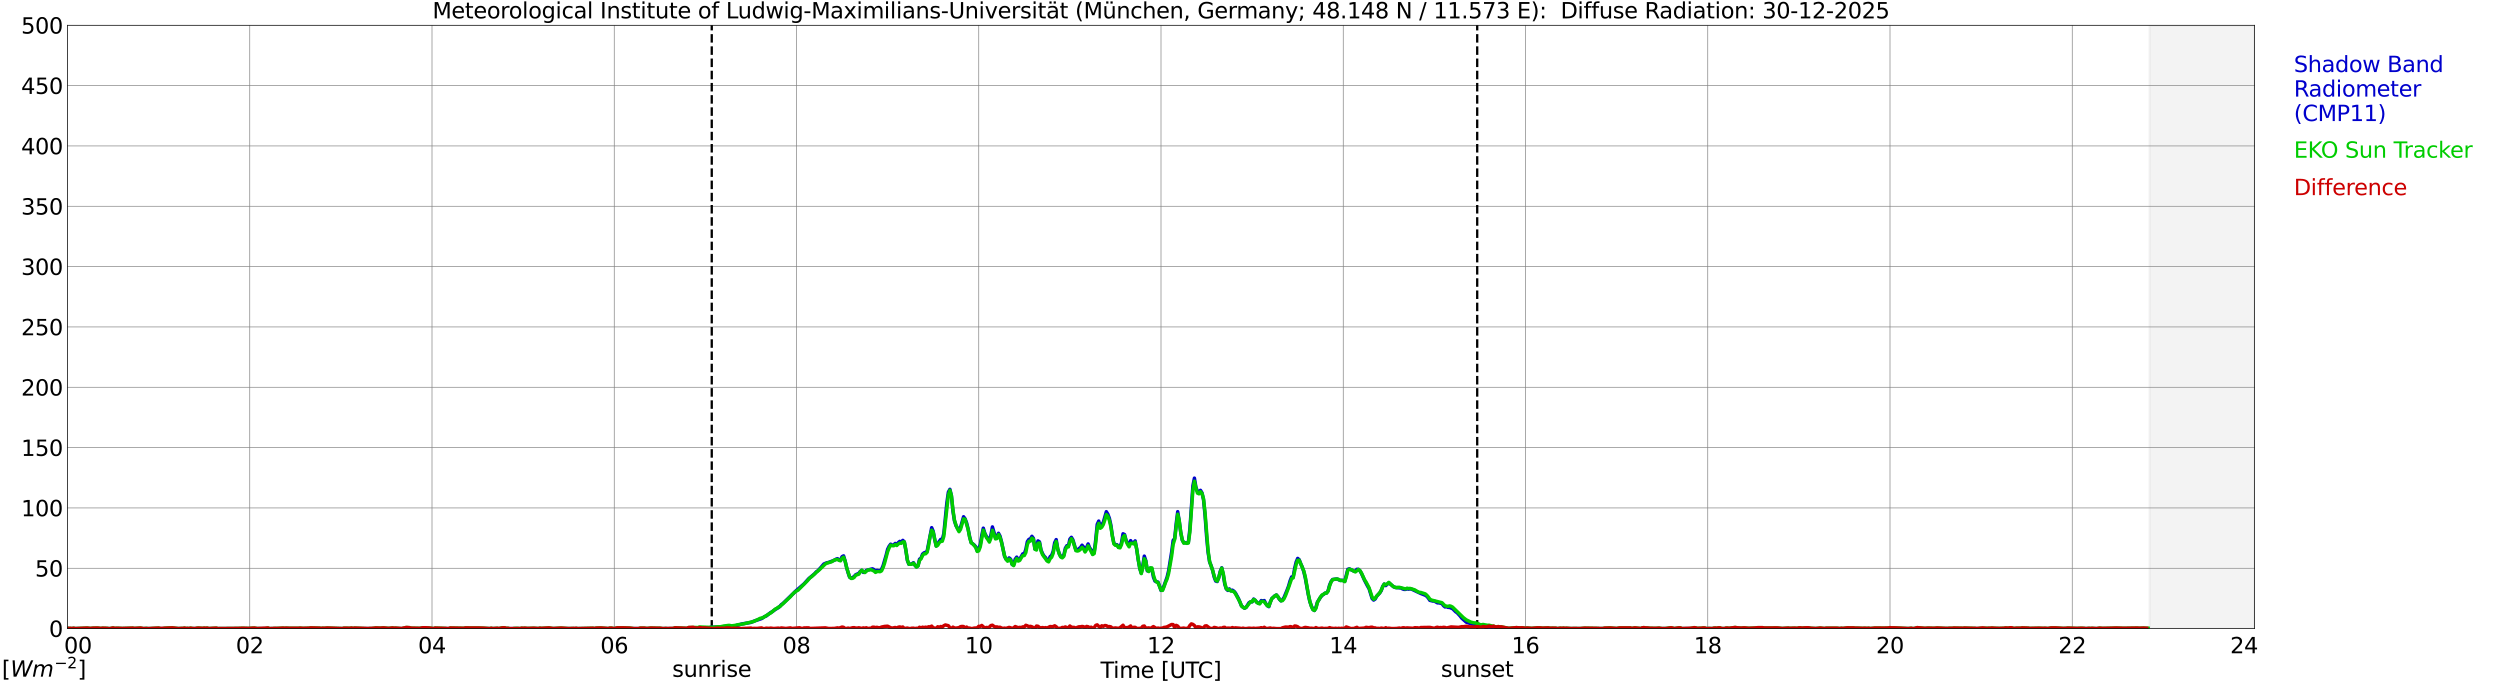 <?xml version="1.0" encoding="utf-8" standalone="no"?>
<!DOCTYPE svg PUBLIC "-//W3C//DTD SVG 1.1//EN"
  "http://www.w3.org/Graphics/SVG/1.1/DTD/svg11.dtd">
<svg xmlns:xlink="http://www.w3.org/1999/xlink" width="1085.4pt" height="296.64pt" viewBox="0 0 1085.4 296.64" xmlns="http://www.w3.org/2000/svg" version="1.1">
 <defs>
  <style type="text/css">*{stroke-linejoin: round; stroke-linecap: butt}</style>
 </defs>
 <g id="figure_1">
  <g id="patch_1">
   <path d="M 0 296.64 
L 1085.4 296.64 
L 1085.4 0 
L 0 0 
z
" style="fill: #ffffff"/>
  </g>
  <g id="axes_1">
   <g id="patch_2">
    <path d="M 29.306 272.909 
L 978.814 272.909 
L 978.814 10.976 
L 29.306 10.976 
z
" style="fill: #ffffff"/>
   </g>
   <g id="patch_3">
    <path d="M 933.316 272.909 
L 978.814 272.909 
L 978.814 10.976 
L 933.316 10.976 
z
" clip-path="url(#pc02d38bdb6)" style="fill: #d3d3d3; opacity: 0.25; stroke: #d3d3d3; stroke-linejoin: miter"/>
   </g>
   <g id="matplotlib.axis_1">
    <g id="xtick_1">
     <g id="line2d_1">
      <path d="M 29.306 272.909 
L 29.306 10.976 
" clip-path="url(#pc02d38bdb6)" style="fill: none; stroke: #808080; stroke-width: 0.3; stroke-linecap: square"/>
     </g>
     <g id="line2d_2"/>
     <g id="text_1">
      <!--    00 -->
      <g transform="translate(18.733 283.627) scale(0.095 -0.095)">
       <defs>
        <path id="DejaVuSans-20" transform="scale(0.016)"/>
        <path id="DejaVuSans-30" d="M 2034 4250 
Q 1547 4250 1301 3770 
Q 1056 3291 1056 2328 
Q 1056 1369 1301 889 
Q 1547 409 2034 409 
Q 2525 409 2770 889 
Q 3016 1369 3016 2328 
Q 3016 3291 2770 3770 
Q 2525 4250 2034 4250 
z
M 2034 4750 
Q 2819 4750 3233 4129 
Q 3647 3509 3647 2328 
Q 3647 1150 3233 529 
Q 2819 -91 2034 -91 
Q 1250 -91 836 529 
Q 422 1150 422 2328 
Q 422 3509 836 4129 
Q 1250 4750 2034 4750 
z
" transform="scale(0.016)"/>
       </defs>
       <use xlink:href="#DejaVuSans-20"/>
       <use xlink:href="#DejaVuSans-20" transform="translate(31.787 0)"/>
       <use xlink:href="#DejaVuSans-20" transform="translate(63.574 0)"/>
       <use xlink:href="#DejaVuSans-30" transform="translate(95.361 0)"/>
       <use xlink:href="#DejaVuSans-30" transform="translate(158.984 0)"/>
      </g>
     </g>
    </g>
    <g id="xtick_2">
     <g id="line2d_3">
      <path d="M 108.431 272.909 
L 108.431 10.976 
" clip-path="url(#pc02d38bdb6)" style="fill: none; stroke: #808080; stroke-width: 0.3; stroke-linecap: square"/>
     </g>
     <g id="line2d_4"/>
     <g id="text_2">
      <!-- 02 -->
      <g transform="translate(102.387 283.627) scale(0.095 -0.095)">
       <defs>
        <path id="DejaVuSans-32" d="M 1228 531 
L 3431 531 
L 3431 0 
L 469 0 
L 469 531 
Q 828 903 1448 1529 
Q 2069 2156 2228 2338 
Q 2531 2678 2651 2914 
Q 2772 3150 2772 3378 
Q 2772 3750 2511 3984 
Q 2250 4219 1831 4219 
Q 1534 4219 1204 4116 
Q 875 4013 500 3803 
L 500 4441 
Q 881 4594 1212 4672 
Q 1544 4750 1819 4750 
Q 2544 4750 2975 4387 
Q 3406 4025 3406 3419 
Q 3406 3131 3298 2873 
Q 3191 2616 2906 2266 
Q 2828 2175 2409 1742 
Q 1991 1309 1228 531 
z
" transform="scale(0.016)"/>
       </defs>
       <use xlink:href="#DejaVuSans-30"/>
       <use xlink:href="#DejaVuSans-32" transform="translate(63.623 0)"/>
      </g>
     </g>
    </g>
    <g id="xtick_3">
     <g id="line2d_5">
      <path d="M 187.557 272.909 
L 187.557 10.976 
" clip-path="url(#pc02d38bdb6)" style="fill: none; stroke: #808080; stroke-width: 0.3; stroke-linecap: square"/>
     </g>
     <g id="line2d_6"/>
     <g id="text_3">
      <!-- 04 -->
      <g transform="translate(181.513 283.627) scale(0.095 -0.095)">
       <defs>
        <path id="DejaVuSans-34" d="M 2419 4116 
L 825 1625 
L 2419 1625 
L 2419 4116 
z
M 2253 4666 
L 3047 4666 
L 3047 1625 
L 3713 1625 
L 3713 1100 
L 3047 1100 
L 3047 0 
L 2419 0 
L 2419 1100 
L 313 1100 
L 313 1709 
L 2253 4666 
z
" transform="scale(0.016)"/>
       </defs>
       <use xlink:href="#DejaVuSans-30"/>
       <use xlink:href="#DejaVuSans-34" transform="translate(63.623 0)"/>
      </g>
     </g>
    </g>
    <g id="xtick_4">
     <g id="line2d_7">
      <path d="M 266.683 272.909 
L 266.683 10.976 
" clip-path="url(#pc02d38bdb6)" style="fill: none; stroke: #808080; stroke-width: 0.3; stroke-linecap: square"/>
     </g>
     <g id="line2d_8"/>
     <g id="text_4">
      <!-- 06 -->
      <g transform="translate(260.638 283.627) scale(0.095 -0.095)">
       <defs>
        <path id="DejaVuSans-36" d="M 2113 2584 
Q 1688 2584 1439 2293 
Q 1191 2003 1191 1497 
Q 1191 994 1439 701 
Q 1688 409 2113 409 
Q 2538 409 2786 701 
Q 3034 994 3034 1497 
Q 3034 2003 2786 2293 
Q 2538 2584 2113 2584 
z
M 3366 4563 
L 3366 3988 
Q 3128 4100 2886 4159 
Q 2644 4219 2406 4219 
Q 1781 4219 1451 3797 
Q 1122 3375 1075 2522 
Q 1259 2794 1537 2939 
Q 1816 3084 2150 3084 
Q 2853 3084 3261 2657 
Q 3669 2231 3669 1497 
Q 3669 778 3244 343 
Q 2819 -91 2113 -91 
Q 1303 -91 875 529 
Q 447 1150 447 2328 
Q 447 3434 972 4092 
Q 1497 4750 2381 4750 
Q 2619 4750 2861 4703 
Q 3103 4656 3366 4563 
z
" transform="scale(0.016)"/>
       </defs>
       <use xlink:href="#DejaVuSans-30"/>
       <use xlink:href="#DejaVuSans-36" transform="translate(63.623 0)"/>
      </g>
     </g>
    </g>
    <g id="xtick_5">
     <g id="line2d_9">
      <path d="M 345.808 272.909 
L 345.808 10.976 
" clip-path="url(#pc02d38bdb6)" style="fill: none; stroke: #808080; stroke-width: 0.3; stroke-linecap: square"/>
     </g>
     <g id="line2d_10"/>
     <g id="text_5">
      <!-- 08 -->
      <g transform="translate(339.764 283.627) scale(0.095 -0.095)">
       <defs>
        <path id="DejaVuSans-38" d="M 2034 2216 
Q 1584 2216 1326 1975 
Q 1069 1734 1069 1313 
Q 1069 891 1326 650 
Q 1584 409 2034 409 
Q 2484 409 2743 651 
Q 3003 894 3003 1313 
Q 3003 1734 2745 1975 
Q 2488 2216 2034 2216 
z
M 1403 2484 
Q 997 2584 770 2862 
Q 544 3141 544 3541 
Q 544 4100 942 4425 
Q 1341 4750 2034 4750 
Q 2731 4750 3128 4425 
Q 3525 4100 3525 3541 
Q 3525 3141 3298 2862 
Q 3072 2584 2669 2484 
Q 3125 2378 3379 2068 
Q 3634 1759 3634 1313 
Q 3634 634 3220 271 
Q 2806 -91 2034 -91 
Q 1263 -91 848 271 
Q 434 634 434 1313 
Q 434 1759 690 2068 
Q 947 2378 1403 2484 
z
M 1172 3481 
Q 1172 3119 1398 2916 
Q 1625 2713 2034 2713 
Q 2441 2713 2670 2916 
Q 2900 3119 2900 3481 
Q 2900 3844 2670 4047 
Q 2441 4250 2034 4250 
Q 1625 4250 1398 4047 
Q 1172 3844 1172 3481 
z
" transform="scale(0.016)"/>
       </defs>
       <use xlink:href="#DejaVuSans-30"/>
       <use xlink:href="#DejaVuSans-38" transform="translate(63.623 0)"/>
      </g>
     </g>
    </g>
    <g id="xtick_6">
     <g id="line2d_11">
      <path d="M 424.934 272.909 
L 424.934 10.976 
" clip-path="url(#pc02d38bdb6)" style="fill: none; stroke: #808080; stroke-width: 0.3; stroke-linecap: square"/>
     </g>
     <g id="line2d_12"/>
     <g id="text_6">
      <!-- 10 -->
      <g transform="translate(418.89 283.627) scale(0.095 -0.095)">
       <defs>
        <path id="DejaVuSans-31" d="M 794 531 
L 1825 531 
L 1825 4091 
L 703 3866 
L 703 4441 
L 1819 4666 
L 2450 4666 
L 2450 531 
L 3481 531 
L 3481 0 
L 794 0 
L 794 531 
z
" transform="scale(0.016)"/>
       </defs>
       <use xlink:href="#DejaVuSans-31"/>
       <use xlink:href="#DejaVuSans-30" transform="translate(63.623 0)"/>
      </g>
     </g>
    </g>
    <g id="xtick_7">
     <g id="line2d_13">
      <path d="M 504.06 272.909 
L 504.06 10.976 
" clip-path="url(#pc02d38bdb6)" style="fill: none; stroke: #808080; stroke-width: 0.3; stroke-linecap: square"/>
     </g>
     <g id="line2d_14"/>
     <g id="text_7">
      <!-- 12 -->
      <g transform="translate(498.015 283.627) scale(0.095 -0.095)">
       <use xlink:href="#DejaVuSans-31"/>
       <use xlink:href="#DejaVuSans-32" transform="translate(63.623 0)"/>
      </g>
     </g>
    </g>
    <g id="xtick_8">
     <g id="line2d_15">
      <path d="M 583.185 272.909 
L 583.185 10.976 
" clip-path="url(#pc02d38bdb6)" style="fill: none; stroke: #808080; stroke-width: 0.3; stroke-linecap: square"/>
     </g>
     <g id="line2d_16"/>
     <g id="text_8">
      <!-- 14 -->
      <g transform="translate(577.141 283.627) scale(0.095 -0.095)">
       <use xlink:href="#DejaVuSans-31"/>
       <use xlink:href="#DejaVuSans-34" transform="translate(63.623 0)"/>
      </g>
     </g>
    </g>
    <g id="xtick_9">
     <g id="line2d_17">
      <path d="M 662.311 272.909 
L 662.311 10.976 
" clip-path="url(#pc02d38bdb6)" style="fill: none; stroke: #808080; stroke-width: 0.3; stroke-linecap: square"/>
     </g>
     <g id="line2d_18"/>
     <g id="text_9">
      <!-- 16 -->
      <g transform="translate(656.267 283.627) scale(0.095 -0.095)">
       <use xlink:href="#DejaVuSans-31"/>
       <use xlink:href="#DejaVuSans-36" transform="translate(63.623 0)"/>
      </g>
     </g>
    </g>
    <g id="xtick_10">
     <g id="line2d_19">
      <path d="M 741.437 272.909 
L 741.437 10.976 
" clip-path="url(#pc02d38bdb6)" style="fill: none; stroke: #808080; stroke-width: 0.3; stroke-linecap: square"/>
     </g>
     <g id="line2d_20"/>
     <g id="text_10">
      <!-- 18 -->
      <g transform="translate(735.392 283.627) scale(0.095 -0.095)">
       <use xlink:href="#DejaVuSans-31"/>
       <use xlink:href="#DejaVuSans-38" transform="translate(63.623 0)"/>
      </g>
     </g>
    </g>
    <g id="xtick_11">
     <g id="line2d_21">
      <path d="M 820.562 272.909 
L 820.562 10.976 
" clip-path="url(#pc02d38bdb6)" style="fill: none; stroke: #808080; stroke-width: 0.3; stroke-linecap: square"/>
     </g>
     <g id="line2d_22"/>
     <g id="text_11">
      <!-- 20 -->
      <g transform="translate(814.518 283.627) scale(0.095 -0.095)">
       <use xlink:href="#DejaVuSans-32"/>
       <use xlink:href="#DejaVuSans-30" transform="translate(63.623 0)"/>
      </g>
     </g>
    </g>
    <g id="xtick_12">
     <g id="line2d_23">
      <path d="M 899.688 272.909 
L 899.688 10.976 
" clip-path="url(#pc02d38bdb6)" style="fill: none; stroke: #808080; stroke-width: 0.3; stroke-linecap: square"/>
     </g>
     <g id="line2d_24"/>
     <g id="text_12">
      <!-- 22 -->
      <g transform="translate(893.644 283.627) scale(0.095 -0.095)">
       <use xlink:href="#DejaVuSans-32"/>
       <use xlink:href="#DejaVuSans-32" transform="translate(63.623 0)"/>
      </g>
     </g>
    </g>
    <g id="xtick_13">
     <g id="line2d_25">
      <path d="M 978.814 272.909 
L 978.814 10.976 
" clip-path="url(#pc02d38bdb6)" style="fill: none; stroke: #808080; stroke-width: 0.3; stroke-linecap: square"/>
     </g>
     <g id="line2d_26"/>
     <g id="text_13">
      <!-- 24    -->
      <g transform="translate(968.241 283.627) scale(0.095 -0.095)">
       <use xlink:href="#DejaVuSans-32"/>
       <use xlink:href="#DejaVuSans-34" transform="translate(63.623 0)"/>
       <use xlink:href="#DejaVuSans-20" transform="translate(127.246 0)"/>
       <use xlink:href="#DejaVuSans-20" transform="translate(159.033 0)"/>
       <use xlink:href="#DejaVuSans-20" transform="translate(190.82 0)"/>
      </g>
     </g>
    </g>
    <g id="text_14">
     <!-- Time [UTC] -->
     <g transform="translate(477.806 294.322) scale(0.095 -0.095)">
      <defs>
       <path id="DejaVuSans-54" d="M -19 4666 
L 3928 4666 
L 3928 4134 
L 2272 4134 
L 2272 0 
L 1638 0 
L 1638 4134 
L -19 4134 
L -19 4666 
z
" transform="scale(0.016)"/>
       <path id="DejaVuSans-69" d="M 603 3500 
L 1178 3500 
L 1178 0 
L 603 0 
L 603 3500 
z
M 603 4863 
L 1178 4863 
L 1178 4134 
L 603 4134 
L 603 4863 
z
" transform="scale(0.016)"/>
       <path id="DejaVuSans-6d" d="M 3328 2828 
Q 3544 3216 3844 3400 
Q 4144 3584 4550 3584 
Q 5097 3584 5394 3201 
Q 5691 2819 5691 2113 
L 5691 0 
L 5113 0 
L 5113 2094 
Q 5113 2597 4934 2840 
Q 4756 3084 4391 3084 
Q 3944 3084 3684 2787 
Q 3425 2491 3425 1978 
L 3425 0 
L 2847 0 
L 2847 2094 
Q 2847 2600 2669 2842 
Q 2491 3084 2119 3084 
Q 1678 3084 1418 2786 
Q 1159 2488 1159 1978 
L 1159 0 
L 581 0 
L 581 3500 
L 1159 3500 
L 1159 2956 
Q 1356 3278 1631 3431 
Q 1906 3584 2284 3584 
Q 2666 3584 2933 3390 
Q 3200 3197 3328 2828 
z
" transform="scale(0.016)"/>
       <path id="DejaVuSans-65" d="M 3597 1894 
L 3597 1613 
L 953 1613 
Q 991 1019 1311 708 
Q 1631 397 2203 397 
Q 2534 397 2845 478 
Q 3156 559 3463 722 
L 3463 178 
Q 3153 47 2828 -22 
Q 2503 -91 2169 -91 
Q 1331 -91 842 396 
Q 353 884 353 1716 
Q 353 2575 817 3079 
Q 1281 3584 2069 3584 
Q 2775 3584 3186 3129 
Q 3597 2675 3597 1894 
z
M 3022 2063 
Q 3016 2534 2758 2815 
Q 2500 3097 2075 3097 
Q 1594 3097 1305 2825 
Q 1016 2553 972 2059 
L 3022 2063 
z
" transform="scale(0.016)"/>
       <path id="DejaVuSans-5b" d="M 550 4863 
L 1875 4863 
L 1875 4416 
L 1125 4416 
L 1125 -397 
L 1875 -397 
L 1875 -844 
L 550 -844 
L 550 4863 
z
" transform="scale(0.016)"/>
       <path id="DejaVuSans-55" d="M 556 4666 
L 1191 4666 
L 1191 1831 
Q 1191 1081 1462 751 
Q 1734 422 2344 422 
Q 2950 422 3222 751 
Q 3494 1081 3494 1831 
L 3494 4666 
L 4128 4666 
L 4128 1753 
Q 4128 841 3676 375 
Q 3225 -91 2344 -91 
Q 1459 -91 1007 375 
Q 556 841 556 1753 
L 556 4666 
z
" transform="scale(0.016)"/>
       <path id="DejaVuSans-43" d="M 4122 4306 
L 4122 3641 
Q 3803 3938 3442 4084 
Q 3081 4231 2675 4231 
Q 1875 4231 1450 3742 
Q 1025 3253 1025 2328 
Q 1025 1406 1450 917 
Q 1875 428 2675 428 
Q 3081 428 3442 575 
Q 3803 722 4122 1019 
L 4122 359 
Q 3791 134 3420 21 
Q 3050 -91 2638 -91 
Q 1578 -91 968 557 
Q 359 1206 359 2328 
Q 359 3453 968 4101 
Q 1578 4750 2638 4750 
Q 3056 4750 3426 4639 
Q 3797 4528 4122 4306 
z
" transform="scale(0.016)"/>
       <path id="DejaVuSans-5d" d="M 1947 4863 
L 1947 -844 
L 622 -844 
L 622 -397 
L 1369 -397 
L 1369 4416 
L 622 4416 
L 622 4863 
L 1947 4863 
z
" transform="scale(0.016)"/>
      </defs>
      <use xlink:href="#DejaVuSans-54"/>
      <use xlink:href="#DejaVuSans-69" transform="translate(57.959 0)"/>
      <use xlink:href="#DejaVuSans-6d" transform="translate(85.742 0)"/>
      <use xlink:href="#DejaVuSans-65" transform="translate(183.154 0)"/>
      <use xlink:href="#DejaVuSans-20" transform="translate(244.678 0)"/>
      <use xlink:href="#DejaVuSans-5b" transform="translate(276.465 0)"/>
      <use xlink:href="#DejaVuSans-55" transform="translate(315.479 0)"/>
      <use xlink:href="#DejaVuSans-54" transform="translate(388.672 0)"/>
      <use xlink:href="#DejaVuSans-43" transform="translate(443.881 0)"/>
      <use xlink:href="#DejaVuSans-5d" transform="translate(513.705 0)"/>
     </g>
    </g>
   </g>
   <g id="matplotlib.axis_2">
    <g id="ytick_1">
     <g id="line2d_27">
      <path d="M 29.306 272.909 
L 978.814 272.909 
" clip-path="url(#pc02d38bdb6)" style="fill: none; stroke: #808080; stroke-width: 0.3; stroke-linecap: square"/>
     </g>
     <g id="line2d_28"/>
     <g id="text_15">
      <!-- 0 -->
      <g transform="translate(21.261 276.518) scale(0.095 -0.095)">
       <use xlink:href="#DejaVuSans-30"/>
      </g>
     </g>
    </g>
    <g id="ytick_2">
     <g id="line2d_29">
      <path d="M 29.306 246.715 
L 978.814 246.715 
" clip-path="url(#pc02d38bdb6)" style="fill: none; stroke: #808080; stroke-width: 0.3; stroke-linecap: square"/>
     </g>
     <g id="line2d_30"/>
     <g id="text_16">
      <!-- 50 -->
      <g transform="translate(15.217 250.325) scale(0.095 -0.095)">
       <defs>
        <path id="DejaVuSans-35" d="M 691 4666 
L 3169 4666 
L 3169 4134 
L 1269 4134 
L 1269 2991 
Q 1406 3038 1543 3061 
Q 1681 3084 1819 3084 
Q 2600 3084 3056 2656 
Q 3513 2228 3513 1497 
Q 3513 744 3044 326 
Q 2575 -91 1722 -91 
Q 1428 -91 1123 -41 
Q 819 9 494 109 
L 494 744 
Q 775 591 1075 516 
Q 1375 441 1709 441 
Q 2250 441 2565 725 
Q 2881 1009 2881 1497 
Q 2881 1984 2565 2268 
Q 2250 2553 1709 2553 
Q 1456 2553 1204 2497 
Q 953 2441 691 2322 
L 691 4666 
z
" transform="scale(0.016)"/>
       </defs>
       <use xlink:href="#DejaVuSans-35"/>
       <use xlink:href="#DejaVuSans-30" transform="translate(63.623 0)"/>
      </g>
     </g>
    </g>
    <g id="ytick_3">
     <g id="line2d_31">
      <path d="M 29.306 220.522 
L 978.814 220.522 
" clip-path="url(#pc02d38bdb6)" style="fill: none; stroke: #808080; stroke-width: 0.3; stroke-linecap: square"/>
     </g>
     <g id="line2d_32"/>
     <g id="text_17">
      <!-- 100 -->
      <g transform="translate(9.173 224.131) scale(0.095 -0.095)">
       <use xlink:href="#DejaVuSans-31"/>
       <use xlink:href="#DejaVuSans-30" transform="translate(63.623 0)"/>
       <use xlink:href="#DejaVuSans-30" transform="translate(127.246 0)"/>
      </g>
     </g>
    </g>
    <g id="ytick_4">
     <g id="line2d_33">
      <path d="M 29.306 194.329 
L 978.814 194.329 
" clip-path="url(#pc02d38bdb6)" style="fill: none; stroke: #808080; stroke-width: 0.3; stroke-linecap: square"/>
     </g>
     <g id="line2d_34"/>
     <g id="text_18">
      <!-- 150 -->
      <g transform="translate(9.173 197.938) scale(0.095 -0.095)">
       <use xlink:href="#DejaVuSans-31"/>
       <use xlink:href="#DejaVuSans-35" transform="translate(63.623 0)"/>
       <use xlink:href="#DejaVuSans-30" transform="translate(127.246 0)"/>
      </g>
     </g>
    </g>
    <g id="ytick_5">
     <g id="line2d_35">
      <path d="M 29.306 168.136 
L 978.814 168.136 
" clip-path="url(#pc02d38bdb6)" style="fill: none; stroke: #808080; stroke-width: 0.3; stroke-linecap: square"/>
     </g>
     <g id="line2d_36"/>
     <g id="text_19">
      <!-- 200 -->
      <g transform="translate(9.173 171.745) scale(0.095 -0.095)">
       <use xlink:href="#DejaVuSans-32"/>
       <use xlink:href="#DejaVuSans-30" transform="translate(63.623 0)"/>
       <use xlink:href="#DejaVuSans-30" transform="translate(127.246 0)"/>
      </g>
     </g>
    </g>
    <g id="ytick_6">
     <g id="line2d_37">
      <path d="M 29.306 141.942 
L 978.814 141.942 
" clip-path="url(#pc02d38bdb6)" style="fill: none; stroke: #808080; stroke-width: 0.3; stroke-linecap: square"/>
     </g>
     <g id="line2d_38"/>
     <g id="text_20">
      <!-- 250 -->
      <g transform="translate(9.173 145.551) scale(0.095 -0.095)">
       <use xlink:href="#DejaVuSans-32"/>
       <use xlink:href="#DejaVuSans-35" transform="translate(63.623 0)"/>
       <use xlink:href="#DejaVuSans-30" transform="translate(127.246 0)"/>
      </g>
     </g>
    </g>
    <g id="ytick_7">
     <g id="line2d_39">
      <path d="M 29.306 115.749 
L 978.814 115.749 
" clip-path="url(#pc02d38bdb6)" style="fill: none; stroke: #808080; stroke-width: 0.3; stroke-linecap: square"/>
     </g>
     <g id="line2d_40"/>
     <g id="text_21">
      <!-- 300 -->
      <g transform="translate(9.173 119.358) scale(0.095 -0.095)">
       <defs>
        <path id="DejaVuSans-33" d="M 2597 2516 
Q 3050 2419 3304 2112 
Q 3559 1806 3559 1356 
Q 3559 666 3084 287 
Q 2609 -91 1734 -91 
Q 1441 -91 1130 -33 
Q 819 25 488 141 
L 488 750 
Q 750 597 1062 519 
Q 1375 441 1716 441 
Q 2309 441 2620 675 
Q 2931 909 2931 1356 
Q 2931 1769 2642 2001 
Q 2353 2234 1838 2234 
L 1294 2234 
L 1294 2753 
L 1863 2753 
Q 2328 2753 2575 2939 
Q 2822 3125 2822 3475 
Q 2822 3834 2567 4026 
Q 2313 4219 1838 4219 
Q 1578 4219 1281 4162 
Q 984 4106 628 3988 
L 628 4550 
Q 988 4650 1302 4700 
Q 1616 4750 1894 4750 
Q 2613 4750 3031 4423 
Q 3450 4097 3450 3541 
Q 3450 3153 3228 2886 
Q 3006 2619 2597 2516 
z
" transform="scale(0.016)"/>
       </defs>
       <use xlink:href="#DejaVuSans-33"/>
       <use xlink:href="#DejaVuSans-30" transform="translate(63.623 0)"/>
       <use xlink:href="#DejaVuSans-30" transform="translate(127.246 0)"/>
      </g>
     </g>
    </g>
    <g id="ytick_8">
     <g id="line2d_41">
      <path d="M 29.306 89.556 
L 978.814 89.556 
" clip-path="url(#pc02d38bdb6)" style="fill: none; stroke: #808080; stroke-width: 0.3; stroke-linecap: square"/>
     </g>
     <g id="line2d_42"/>
     <g id="text_22">
      <!-- 350 -->
      <g transform="translate(9.173 93.165) scale(0.095 -0.095)">
       <use xlink:href="#DejaVuSans-33"/>
       <use xlink:href="#DejaVuSans-35" transform="translate(63.623 0)"/>
       <use xlink:href="#DejaVuSans-30" transform="translate(127.246 0)"/>
      </g>
     </g>
    </g>
    <g id="ytick_9">
     <g id="line2d_43">
      <path d="M 29.306 63.362 
L 978.814 63.362 
" clip-path="url(#pc02d38bdb6)" style="fill: none; stroke: #808080; stroke-width: 0.3; stroke-linecap: square"/>
     </g>
     <g id="line2d_44"/>
     <g id="text_23">
      <!-- 400 -->
      <g transform="translate(9.173 66.972) scale(0.095 -0.095)">
       <use xlink:href="#DejaVuSans-34"/>
       <use xlink:href="#DejaVuSans-30" transform="translate(63.623 0)"/>
       <use xlink:href="#DejaVuSans-30" transform="translate(127.246 0)"/>
      </g>
     </g>
    </g>
    <g id="ytick_10">
     <g id="line2d_45">
      <path d="M 29.306 37.169 
L 978.814 37.169 
" clip-path="url(#pc02d38bdb6)" style="fill: none; stroke: #808080; stroke-width: 0.3; stroke-linecap: square"/>
     </g>
     <g id="line2d_46"/>
     <g id="text_24">
      <!-- 450 -->
      <g transform="translate(9.173 40.778) scale(0.095 -0.095)">
       <use xlink:href="#DejaVuSans-34"/>
       <use xlink:href="#DejaVuSans-35" transform="translate(63.623 0)"/>
       <use xlink:href="#DejaVuSans-30" transform="translate(127.246 0)"/>
      </g>
     </g>
    </g>
    <g id="ytick_11">
     <g id="line2d_47">
      <path d="M 29.306 10.976 
L 978.814 10.976 
" clip-path="url(#pc02d38bdb6)" style="fill: none; stroke: #808080; stroke-width: 0.3; stroke-linecap: square"/>
     </g>
     <g id="line2d_48"/>
     <g id="text_25">
      <!-- 500 -->
      <g transform="translate(9.173 14.585) scale(0.095 -0.095)">
       <use xlink:href="#DejaVuSans-35"/>
       <use xlink:href="#DejaVuSans-30" transform="translate(63.623 0)"/>
       <use xlink:href="#DejaVuSans-30" transform="translate(127.246 0)"/>
      </g>
     </g>
    </g>
   </g>
   <g id="line2d_49">
    <path d="M 309.015 272.909 
L 309.015 10.976 
" clip-path="url(#pc02d38bdb6)" style="fill: none; stroke-dasharray: 3.7,1.6; stroke-dashoffset: 0; stroke: #000000"/>
   </g>
   <g id="line2d_50">
    <path d="M 641.343 272.909 
L 641.343 10.976 
" clip-path="url(#pc02d38bdb6)" style="fill: none; stroke-dasharray: 3.7,1.6; stroke-dashoffset: 0; stroke: #000000"/>
   </g>
   <g id="line2d_51">
    <path d="M 29.306 272.909 
L 300.971 272.909 
L 302.289 272.657 
L 307.564 272.657 
L 308.883 272.327 
L 312.839 272.217 
L 316.136 271.777 
L 318.774 271.777 
L 320.093 271.447 
L 320.752 271.337 
L 322.071 270.892 
L 326.027 270.232 
L 327.346 269.682 
L 330.643 268.576 
L 331.961 267.696 
L 332.621 267.476 
L 334.599 265.931 
L 335.258 265.601 
L 336.577 264.606 
L 337.896 263.835 
L 338.555 263.285 
L 339.215 262.51 
L 339.874 262.07 
L 343.83 258.209 
L 344.49 257.659 
L 345.149 256.889 
L 349.105 253.468 
L 351.083 251.263 
L 353.721 249.057 
L 354.38 248.287 
L 355.04 247.842 
L 356.359 246.412 
L 357.677 244.866 
L 358.996 244.316 
L 359.655 244.206 
L 362.293 243.211 
L 362.952 242.771 
L 363.612 242.551 
L 364.271 243.101 
L 364.93 243.101 
L 365.59 241.665 
L 366.249 241.335 
L 366.909 243.541 
L 367.568 246.412 
L 368.227 248.727 
L 368.887 250.603 
L 369.546 250.933 
L 370.206 250.713 
L 370.865 250.267 
L 371.524 249.497 
L 372.843 248.947 
L 373.502 248.062 
L 374.162 247.622 
L 374.821 248.507 
L 375.481 248.397 
L 376.14 247.622 
L 377.459 247.292 
L 378.777 246.962 
L 379.437 247.292 
L 380.096 248.062 
L 380.756 247.622 
L 382.074 247.842 
L 382.734 247.182 
L 383.393 245.636 
L 384.712 241.115 
L 385.371 238.47 
L 386.031 237.144 
L 386.69 236.264 
L 387.349 236.704 
L 388.009 236.594 
L 388.668 235.934 
L 389.328 236.594 
L 389.987 235.599 
L 390.646 235.049 
L 391.306 235.379 
L 391.965 234.609 
L 392.624 235.269 
L 393.284 238.91 
L 393.943 243.321 
L 394.603 244.976 
L 395.262 244.976 
L 395.921 244.756 
L 396.581 244.316 
L 397.24 245.416 
L 397.899 246.076 
L 398.559 245.636 
L 399.218 242.771 
L 399.878 242.331 
L 400.537 240.565 
L 401.196 240.015 
L 401.856 239.79 
L 402.515 239.35 
L 404.493 229.093 
L 405.153 230.638 
L 405.812 234.279 
L 406.471 237.034 
L 407.79 235.049 
L 408.45 234.169 
L 409.109 234.279 
L 409.768 231.633 
L 411.087 218.285 
L 411.746 213.654 
L 412.406 212.439 
L 413.065 215.2 
L 413.725 221.926 
L 414.384 226.117 
L 415.043 228.213 
L 416.362 230.418 
L 417.022 228.983 
L 418.34 224.352 
L 419 225.237 
L 419.659 226.997 
L 420.318 229.648 
L 420.978 233.064 
L 421.637 235.599 
L 422.956 236.594 
L 423.615 237.364 
L 424.275 239.13 
L 424.934 238.14 
L 425.593 236.484 
L 426.253 232.403 
L 426.912 229.313 
L 427.572 231.523 
L 428.231 232.844 
L 429.55 234.719 
L 430.209 232.293 
L 430.869 228.763 
L 432.187 233.284 
L 432.847 233.064 
L 433.506 231.523 
L 434.165 232.733 
L 434.825 235.269 
L 436.144 241.555 
L 436.803 242.771 
L 437.462 243.321 
L 438.122 242.221 
L 438.781 242.771 
L 439.44 245.086 
L 440.1 245.196 
L 440.759 242.771 
L 441.419 241.885 
L 442.078 243.211 
L 442.737 242.771 
L 444.056 240.455 
L 444.716 240.455 
L 445.375 238.47 
L 446.034 235.159 
L 446.694 234.169 
L 447.353 233.949 
L 448.012 232.844 
L 448.672 233.729 
L 449.331 238.36 
L 449.991 237.695 
L 450.65 234.829 
L 451.309 235.269 
L 451.969 238.8 
L 452.628 240.345 
L 453.287 241.445 
L 453.947 242.111 
L 454.606 243.321 
L 455.266 243.321 
L 455.925 241.665 
L 456.584 241.115 
L 457.244 239.35 
L 457.903 235.599 
L 458.563 234.279 
L 459.222 238.36 
L 459.881 240.345 
L 460.541 241.665 
L 461.2 241.665 
L 461.859 241.115 
L 462.519 238.03 
L 463.178 236.924 
L 463.838 237.144 
L 464.497 234.059 
L 465.156 233.284 
L 465.816 234.389 
L 467.134 238.91 
L 467.794 238.69 
L 469.113 237.695 
L 469.772 236.704 
L 470.431 237.474 
L 471.091 239.24 
L 472.409 236.154 
L 473.069 237.81 
L 473.728 238.69 
L 474.388 240.565 
L 475.047 239.905 
L 475.706 234.389 
L 476.366 227.662 
L 477.025 226.227 
L 477.685 228.763 
L 479.003 226.777 
L 480.322 222.146 
L 480.981 223.252 
L 481.641 225.012 
L 482.3 227.993 
L 482.96 232.733 
L 483.619 235.934 
L 484.278 236.484 
L 484.938 236.484 
L 485.597 237.584 
L 486.256 237.474 
L 486.916 235.599 
L 487.575 231.743 
L 488.235 232.073 
L 488.894 234.499 
L 489.553 235.934 
L 490.213 236.704 
L 490.872 234.719 
L 491.532 235.824 
L 492.191 235.599 
L 492.85 234.829 
L 493.51 238.47 
L 494.169 242.991 
L 494.828 246.742 
L 495.488 248.837 
L 496.147 245.636 
L 496.807 241.445 
L 497.466 243.431 
L 498.125 247.842 
L 498.785 247.842 
L 499.444 246.632 
L 500.103 246.962 
L 500.763 250.493 
L 501.422 252.253 
L 502.082 252.588 
L 502.741 252.698 
L 503.4 254.348 
L 504.06 256.334 
L 504.719 256.114 
L 506.697 250.603 
L 507.357 247.842 
L 508.675 239.68 
L 509.335 234.609 
L 509.994 233.839 
L 510.654 227.332 
L 511.313 222.146 
L 511.972 226.227 
L 512.632 231.188 
L 513.291 234.499 
L 513.95 235.599 
L 514.61 235.599 
L 515.269 235.824 
L 515.929 235.489 
L 516.588 229.758 
L 517.907 210.899 
L 518.566 207.588 
L 519.226 211.559 
L 519.885 213.324 
L 520.544 213.654 
L 521.204 212.884 
L 521.863 213.984 
L 522.522 216.965 
L 523.182 223.692 
L 523.841 232.733 
L 524.501 239.79 
L 525.16 243.981 
L 525.819 245.636 
L 526.479 247.622 
L 527.138 250.493 
L 527.797 252.253 
L 528.457 252.478 
L 529.116 250.823 
L 529.776 248.062 
L 530.435 246.522 
L 531.094 249.497 
L 531.754 253.688 
L 532.413 255.674 
L 533.073 256.334 
L 533.732 255.674 
L 534.391 256.444 
L 535.051 256.224 
L 535.71 256.669 
L 536.369 257.439 
L 537.688 259.865 
L 539.007 263.065 
L 540.326 264.055 
L 540.985 263.725 
L 542.304 261.63 
L 542.963 261.3 
L 543.623 261.3 
L 544.282 260.085 
L 544.941 260.635 
L 545.601 261.41 
L 546.26 261.85 
L 546.919 261.96 
L 547.579 260.745 
L 548.238 260.86 
L 548.898 260.745 
L 549.557 262.07 
L 550.216 262.955 
L 550.876 263.395 
L 551.535 261.3 
L 552.195 259.865 
L 553.513 258.649 
L 554.173 258.319 
L 554.832 259.094 
L 555.491 260.195 
L 556.151 260.86 
L 556.81 260.415 
L 557.47 259.424 
L 558.788 256.224 
L 559.448 254.458 
L 560.107 252.143 
L 560.766 250.493 
L 561.426 250.603 
L 562.085 246.742 
L 562.745 243.981 
L 563.404 242.441 
L 564.063 242.991 
L 564.723 244.756 
L 565.382 246.192 
L 566.042 248.172 
L 566.701 250.933 
L 568.02 258.209 
L 568.679 261.19 
L 569.338 263.065 
L 569.998 264.606 
L 570.657 265.051 
L 571.317 263.725 
L 571.976 261.41 
L 573.295 259.314 
L 573.954 258.539 
L 575.273 257.549 
L 575.932 257.439 
L 576.592 256.554 
L 577.251 254.018 
L 577.91 252.478 
L 578.57 251.593 
L 580.548 251.373 
L 581.867 252.033 
L 582.526 251.923 
L 583.185 252.033 
L 583.845 252.363 
L 585.164 247.182 
L 585.823 246.962 
L 587.801 247.952 
L 588.46 247.952 
L 589.12 247.182 
L 589.779 247.182 
L 590.439 247.842 
L 591.098 248.947 
L 592.417 251.923 
L 593.736 254.458 
L 594.395 255.564 
L 595.714 259.865 
L 596.373 260.525 
L 597.032 260.085 
L 597.692 258.874 
L 599.011 257.439 
L 599.67 256.444 
L 600.329 254.573 
L 600.989 253.578 
L 601.648 254.238 
L 602.967 253.028 
L 604.945 254.683 
L 605.604 255.014 
L 607.582 255.234 
L 608.242 255.234 
L 608.901 255.674 
L 609.561 255.894 
L 610.22 255.894 
L 610.879 255.674 
L 611.539 255.784 
L 612.198 255.674 
L 612.858 255.784 
L 616.814 257.659 
L 618.792 258.429 
L 619.451 258.874 
L 620.111 259.645 
L 620.77 260.635 
L 622.089 260.97 
L 622.748 260.97 
L 624.067 261.74 
L 624.726 261.74 
L 626.045 262.07 
L 626.705 262.955 
L 627.364 263.505 
L 628.023 263.395 
L 628.683 263.725 
L 629.342 263.725 
L 630.661 264.275 
L 631.98 265.601 
L 632.639 266.041 
L 633.958 267.476 
L 634.617 268.356 
L 636.595 270.122 
L 639.233 271.002 
L 639.892 271.002 
L 642.53 271.777 
L 647.805 272.657 
L 648.464 272.909 
L 931.998 272.909 
L 931.998 272.909 
" clip-path="url(#pc02d38bdb6)" style="fill: none; stroke: #0000cc; stroke-width: 1.5; stroke-linecap: square"/>
   </g>
   <g id="line2d_52">
    <path d="M 28.646 272.714 
L 31.284 272.886 
L 31.943 272.736 
L 32.603 272.9 
L 37.878 272.678 
L 39.197 272.835 
L 40.515 272.702 
L 42.493 272.683 
L 43.812 272.848 
L 44.472 272.736 
L 46.45 272.793 
L 47.768 272.914 
L 49.087 272.626 
L 49.747 272.803 
L 51.065 272.75 
L 53.043 272.847 
L 57.659 272.71 
L 58.319 272.838 
L 60.956 272.673 
L 62.275 272.931 
L 63.594 272.773 
L 64.253 272.94 
L 68.869 272.681 
L 70.187 273.025 
L 71.506 272.74 
L 72.825 272.643 
L 74.803 272.596 
L 77.441 272.892 
L 78.759 272.823 
L 79.419 272.826 
L 80.078 272.697 
L 80.737 272.855 
L 81.397 272.804 
L 82.056 272.882 
L 82.716 272.71 
L 84.034 272.919 
L 84.694 272.952 
L 85.353 272.742 
L 86.013 272.686 
L 87.991 272.805 
L 88.65 272.697 
L 89.309 272.774 
L 89.969 272.685 
L 90.628 272.888 
L 93.925 272.715 
L 94.584 272.898 
L 103.156 272.826 
L 105.135 272.766 
L 107.113 272.791 
L 107.772 272.84 
L 109.75 272.714 
L 110.41 272.686 
L 111.728 272.882 
L 114.366 272.909 
L 115.025 272.938 
L 116.344 272.648 
L 117.003 272.918 
L 121.619 272.766 
L 122.938 272.693 
L 123.597 272.763 
L 124.257 272.697 
L 125.575 272.765 
L 128.872 272.751 
L 129.532 272.782 
L 130.191 272.697 
L 131.51 272.8 
L 134.147 272.727 
L 134.807 272.611 
L 138.763 272.715 
L 139.422 272.832 
L 140.082 272.725 
L 140.741 272.769 
L 142.06 272.657 
L 148.654 272.893 
L 149.313 272.728 
L 151.951 272.764 
L 152.61 272.668 
L 153.269 272.811 
L 153.929 272.689 
L 159.863 272.953 
L 160.523 272.849 
L 161.182 272.919 
L 163.16 272.628 
L 165.138 272.709 
L 166.457 272.604 
L 168.435 272.793 
L 169.094 272.779 
L 170.413 272.626 
L 171.073 272.737 
L 171.732 272.689 
L 174.37 272.953 
L 176.348 272.428 
L 177.666 272.486 
L 178.326 272.708 
L 182.282 272.795 
L 183.601 272.532 
L 184.92 272.548 
L 186.238 272.631 
L 187.557 272.809 
L 188.216 272.905 
L 188.876 272.682 
L 193.492 272.824 
L 194.151 272.959 
L 194.81 272.946 
L 195.47 272.655 
L 201.404 272.773 
L 202.063 272.617 
L 204.042 272.643 
L 207.998 272.659 
L 209.976 272.725 
L 212.614 272.904 
L 213.273 272.75 
L 213.932 272.899 
L 215.91 272.765 
L 216.57 272.951 
L 217.889 272.563 
L 219.207 272.603 
L 219.867 272.814 
L 220.526 272.767 
L 221.186 272.909 
L 222.504 273.018 
L 223.164 272.817 
L 224.482 272.781 
L 225.801 272.915 
L 226.461 272.728 
L 227.12 272.79 
L 227.779 272.722 
L 229.098 272.84 
L 231.736 272.748 
L 233.714 272.878 
L 234.373 272.719 
L 235.033 272.816 
L 238.329 272.614 
L 239.648 272.819 
L 240.308 272.874 
L 243.604 272.685 
L 246.901 272.896 
L 248.88 272.83 
L 249.539 272.967 
L 250.198 272.789 
L 250.858 272.905 
L 257.451 272.746 
L 258.111 272.878 
L 258.77 272.704 
L 260.748 272.637 
L 263.386 272.834 
L 264.045 272.945 
L 264.705 272.706 
L 265.364 272.688 
L 266.683 272.912 
L 268.002 272.579 
L 270.639 272.596 
L 273.277 272.68 
L 275.255 272.92 
L 277.233 272.945 
L 277.892 272.72 
L 279.87 272.719 
L 280.53 272.835 
L 281.189 272.83 
L 282.508 272.672 
L 285.805 272.752 
L 286.464 272.739 
L 287.783 272.938 
L 289.102 272.825 
L 289.761 272.961 
L 291.08 272.899 
L 291.739 272.925 
L 292.399 272.809 
L 293.058 272.567 
L 298.333 272.794 
L 298.992 272.436 
L 302.289 272.427 
L 302.949 272.48 
L 303.608 272.21 
L 307.564 272.353 
L 308.883 272.29 
L 309.543 272.326 
L 311.521 272.116 
L 312.839 272.092 
L 314.158 271.817 
L 316.136 271.534 
L 316.796 271.518 
L 317.455 271.735 
L 319.433 271.463 
L 320.093 271.262 
L 322.73 270.884 
L 327.346 269.787 
L 328.005 269.413 
L 328.665 269.166 
L 329.983 268.469 
L 331.302 268.154 
L 333.94 266.478 
L 334.599 266.148 
L 335.918 265.012 
L 336.577 264.463 
L 337.236 264.127 
L 337.896 263.626 
L 338.555 263.361 
L 340.533 261.537 
L 343.171 259.077 
L 344.49 257.548 
L 345.808 256.566 
L 346.468 256.242 
L 350.424 252.283 
L 351.743 250.771 
L 352.402 250.351 
L 354.38 248.502 
L 355.699 247.409 
L 358.337 244.855 
L 358.996 244.486 
L 360.974 243.936 
L 362.293 243.118 
L 363.612 242.873 
L 364.271 243.287 
L 364.93 243.489 
L 365.59 242.335 
L 366.249 241.885 
L 366.909 243.577 
L 367.568 246.358 
L 368.887 250.564 
L 369.546 251.142 
L 370.206 251.088 
L 370.865 250.668 
L 371.524 249.728 
L 372.843 249.303 
L 373.502 248.279 
L 374.162 247.539 
L 374.821 248.191 
L 375.481 248.573 
L 376.799 247.445 
L 377.459 247.444 
L 378.118 247.309 
L 379.437 247.897 
L 380.096 248.508 
L 380.756 248.174 
L 381.415 248.112 
L 382.074 248.224 
L 382.734 247.857 
L 383.393 246.456 
L 384.053 244.488 
L 385.371 239.517 
L 386.031 237.836 
L 386.69 236.651 
L 387.349 236.915 
L 388.009 236.957 
L 388.668 236.417 
L 389.328 236.835 
L 389.987 236.194 
L 390.646 235.774 
L 391.306 235.899 
L 391.965 235.299 
L 392.624 235.291 
L 393.284 238.741 
L 393.943 243.08 
L 394.603 244.929 
L 395.262 245.001 
L 395.921 244.934 
L 396.581 244.505 
L 397.899 246.215 
L 398.559 245.708 
L 399.218 243.362 
L 399.878 242.596 
L 400.537 241.18 
L 401.196 240.446 
L 401.856 240.434 
L 402.515 239.803 
L 403.175 236.751 
L 403.834 232.773 
L 404.493 230.171 
L 405.153 230.982 
L 406.471 237.135 
L 407.131 236.736 
L 407.79 235.586 
L 408.45 235.07 
L 409.109 234.973 
L 409.768 232.883 
L 411.746 214.916 
L 412.406 212.847 
L 413.065 215.181 
L 413.725 221.292 
L 414.384 225.846 
L 415.043 228.002 
L 415.703 229.618 
L 416.362 230.831 
L 417.022 229.817 
L 418.34 225.243 
L 419 225.452 
L 420.318 229.853 
L 420.978 233.286 
L 421.637 235.633 
L 422.297 236.092 
L 423.615 237.649 
L 424.275 239.433 
L 424.934 239.14 
L 425.593 237.429 
L 426.912 230.136 
L 428.231 233.35 
L 428.89 234.255 
L 429.55 235.349 
L 430.209 233.624 
L 430.869 230.23 
L 431.528 231.841 
L 432.187 233.962 
L 432.847 233.811 
L 433.506 232.042 
L 434.165 233.338 
L 434.825 235.511 
L 436.144 241.346 
L 436.803 242.867 
L 437.462 243.648 
L 438.122 242.749 
L 438.781 243.122 
L 439.44 245.038 
L 440.1 245.566 
L 440.759 243.661 
L 441.419 242.477 
L 442.078 243.594 
L 442.737 243.314 
L 443.397 242.132 
L 444.056 241.209 
L 444.716 241.189 
L 445.375 239.908 
L 446.034 236.366 
L 446.694 235.007 
L 447.353 234.942 
L 448.012 233.633 
L 448.672 234.114 
L 449.331 238.448 
L 449.991 238.797 
L 450.65 235.857 
L 451.309 235.737 
L 451.969 239.1 
L 452.628 240.815 
L 454.606 243.554 
L 455.266 243.945 
L 455.925 242.576 
L 456.584 241.931 
L 457.244 240.229 
L 457.903 236.816 
L 458.563 235.082 
L 459.222 238.273 
L 459.881 240.512 
L 460.541 241.824 
L 461.2 242.19 
L 461.859 241.542 
L 462.519 238.757 
L 463.178 237.371 
L 463.838 237.457 
L 464.497 235.185 
L 465.156 233.88 
L 465.816 234.936 
L 467.134 239.086 
L 467.794 239.265 
L 468.453 239.028 
L 469.113 238.483 
L 469.772 237.627 
L 470.431 238.3 
L 471.091 239.644 
L 471.75 238.629 
L 472.409 236.964 
L 474.388 240.755 
L 475.047 240.336 
L 475.706 235.783 
L 476.366 229.286 
L 477.025 227.206 
L 477.685 229.353 
L 478.344 228.885 
L 479.003 227.751 
L 479.663 225.799 
L 480.322 223.397 
L 480.981 224.115 
L 481.641 225.897 
L 482.3 228.757 
L 482.96 232.881 
L 483.619 236.168 
L 484.278 236.77 
L 484.938 236.666 
L 485.597 237.701 
L 486.256 237.855 
L 486.916 236.458 
L 487.575 233.205 
L 488.235 232.475 
L 488.894 234.94 
L 489.553 236.365 
L 490.213 237.406 
L 490.872 235.869 
L 491.532 235.856 
L 492.191 236.158 
L 492.85 235.391 
L 493.51 238.377 
L 494.169 242.923 
L 494.828 246.64 
L 495.488 249.034 
L 496.147 246.634 
L 496.807 242.566 
L 497.466 243.601 
L 498.125 247.63 
L 498.785 248.153 
L 499.444 246.568 
L 500.103 246.556 
L 500.763 249.625 
L 501.422 251.755 
L 502.082 252.633 
L 502.741 252.936 
L 504.06 256.205 
L 504.719 256.332 
L 505.379 254.761 
L 506.038 252.842 
L 506.697 251.379 
L 507.357 248.973 
L 508.675 241.464 
L 509.335 236.338 
L 509.994 234.221 
L 511.313 223.236 
L 511.972 225.988 
L 512.632 231.124 
L 513.291 234.388 
L 513.95 235.83 
L 514.61 235.672 
L 515.269 235.926 
L 515.929 235.76 
L 516.588 231.103 
L 517.907 212.729 
L 518.566 208.915 
L 519.226 211.868 
L 519.885 214.097 
L 520.544 214.398 
L 521.204 213.471 
L 521.863 214.218 
L 522.522 216.563 
L 523.182 222.56 
L 524.501 239.035 
L 525.16 243.748 
L 526.479 247.658 
L 527.138 249.991 
L 527.797 251.856 
L 528.457 252.315 
L 529.116 250.832 
L 529.776 248.325 
L 530.435 246.658 
L 531.094 248.988 
L 531.754 253.139 
L 532.413 255.623 
L 533.073 256.108 
L 533.732 255.889 
L 534.391 256.598 
L 535.051 256.669 
L 535.71 256.87 
L 536.369 257.762 
L 538.348 261.366 
L 539.007 263.084 
L 539.666 263.707 
L 540.326 264.026 
L 540.985 263.728 
L 542.963 261.227 
L 543.623 261.234 
L 544.282 260.275 
L 544.941 260.566 
L 545.601 261.511 
L 546.26 261.956 
L 546.919 262.186 
L 547.579 261.162 
L 548.238 261.044 
L 548.898 261.312 
L 550.216 263 
L 550.876 263.222 
L 552.195 259.832 
L 552.854 259.34 
L 553.513 258.696 
L 554.173 258.313 
L 554.832 259.118 
L 555.491 260.125 
L 556.151 260.847 
L 556.81 260.765 
L 557.47 259.963 
L 558.129 258.552 
L 559.448 255.067 
L 560.766 251.249 
L 561.426 250.917 
L 562.745 245.035 
L 563.404 243.237 
L 564.063 243.219 
L 566.042 247.834 
L 566.701 250.414 
L 568.02 257.887 
L 568.679 261.052 
L 569.338 263.238 
L 569.998 264.673 
L 570.657 265.03 
L 571.317 264.162 
L 571.976 261.557 
L 573.295 259.225 
L 573.954 258.315 
L 574.613 258.05 
L 575.273 257.514 
L 575.932 257.518 
L 576.592 256.666 
L 577.251 254.429 
L 577.91 252.662 
L 578.57 251.671 
L 579.889 251.416 
L 580.548 251.394 
L 581.207 251.553 
L 581.867 251.989 
L 583.185 252.09 
L 583.845 252.541 
L 584.504 250.429 
L 585.164 247.632 
L 585.823 247.104 
L 587.142 247.545 
L 587.801 248.026 
L 588.46 248.307 
L 589.779 247.25 
L 590.439 247.712 
L 591.098 248.814 
L 592.417 251.691 
L 593.076 252.694 
L 594.395 255.19 
L 595.714 259.25 
L 596.373 260.192 
L 597.032 259.778 
L 597.692 258.796 
L 599.011 257.404 
L 599.67 256.212 
L 600.329 254.697 
L 600.989 253.551 
L 601.648 253.86 
L 602.307 253.489 
L 602.967 252.849 
L 604.945 254.692 
L 606.264 255.183 
L 606.923 255.008 
L 607.582 254.992 
L 610.22 255.697 
L 610.879 255.366 
L 611.539 255.522 
L 612.198 255.465 
L 614.176 256.07 
L 615.495 256.875 
L 616.154 257.173 
L 616.814 257.203 
L 618.792 257.838 
L 619.451 258.394 
L 620.111 259.161 
L 620.77 260.111 
L 621.429 260.503 
L 625.386 261.499 
L 626.045 261.662 
L 627.364 263.01 
L 628.683 263.272 
L 629.342 263.032 
L 630.001 263.222 
L 630.661 263.588 
L 632.639 265.516 
L 635.276 268.084 
L 636.595 269.113 
L 638.573 270.089 
L 639.892 270.414 
L 640.552 270.429 
L 641.87 270.832 
L 642.53 271.178 
L 643.189 271.264 
L 643.848 271.112 
L 645.827 271.486 
L 646.486 271.43 
L 647.805 271.791 
L 648.464 271.842 
L 649.123 272.132 
L 649.783 272.196 
L 650.442 272.035 
L 651.102 272.154 
L 651.761 272.155 
L 655.058 272.79 
L 658.355 272.48 
L 659.674 272.587 
L 660.992 272.57 
L 662.311 272.75 
L 662.97 272.638 
L 664.949 272.809 
L 667.586 272.573 
L 668.905 272.618 
L 669.564 272.724 
L 672.202 272.608 
L 672.861 272.743 
L 674.18 272.719 
L 675.499 272.739 
L 676.158 272.909 
L 677.477 272.717 
L 678.136 272.8 
L 678.796 272.705 
L 679.455 272.8 
L 680.114 272.743 
L 682.092 272.885 
L 683.411 272.85 
L 686.049 272.885 
L 688.027 272.715 
L 690.664 272.762 
L 693.961 272.821 
L 694.621 272.945 
L 698.577 272.579 
L 700.555 272.754 
L 701.874 272.86 
L 703.193 272.608 
L 707.808 272.607 
L 708.468 272.839 
L 709.786 272.591 
L 711.765 272.819 
L 712.424 272.861 
L 713.083 272.56 
L 713.743 272.479 
L 714.402 272.613 
L 715.062 272.606 
L 716.38 272.768 
L 719.018 272.795 
L 720.337 272.695 
L 721.655 272.929 
L 723.633 272.818 
L 724.952 272.574 
L 725.612 272.555 
L 726.93 272.906 
L 728.909 272.597 
L 729.568 272.627 
L 730.227 272.921 
L 732.205 272.911 
L 733.524 272.946 
L 735.502 272.494 
L 736.162 272.592 
L 736.821 272.808 
L 738.799 272.738 
L 739.459 272.632 
L 740.118 272.65 
L 740.777 272.888 
L 742.096 272.847 
L 743.415 272.919 
L 744.074 272.715 
L 744.734 272.667 
L 745.393 272.761 
L 746.052 272.581 
L 746.712 272.59 
L 747.371 272.859 
L 748.69 272.922 
L 749.349 272.685 
L 750.009 272.678 
L 750.668 272.788 
L 752.646 272.503 
L 753.306 272.425 
L 754.624 272.593 
L 755.943 272.698 
L 757.262 272.584 
L 759.24 272.781 
L 761.878 272.655 
L 763.196 272.502 
L 765.174 272.493 
L 765.834 272.645 
L 771.768 272.631 
L 773.746 272.855 
L 776.384 272.679 
L 777.043 272.786 
L 779.021 272.713 
L 780.34 272.783 
L 781 272.6 
L 781.659 272.577 
L 782.318 272.703 
L 783.637 272.6 
L 784.956 272.54 
L 786.275 272.767 
L 787.593 272.831 
L 788.253 272.878 
L 789.572 272.755 
L 790.231 272.66 
L 791.55 272.82 
L 792.209 272.859 
L 792.868 272.732 
L 794.187 272.741 
L 797.484 272.724 
L 798.803 272.874 
L 799.462 272.746 
L 800.122 272.836 
L 802.1 272.584 
L 803.419 272.625 
L 804.737 272.609 
L 805.397 272.716 
L 806.715 272.716 
L 808.694 272.799 
L 809.353 272.747 
L 810.672 272.805 
L 811.331 272.74 
L 811.99 272.877 
L 813.309 272.761 
L 813.969 272.664 
L 817.925 272.708 
L 819.244 272.669 
L 819.903 272.65 
L 820.562 272.497 
L 821.222 272.592 
L 822.541 272.592 
L 828.475 272.886 
L 829.794 272.758 
L 830.453 272.903 
L 831.112 272.878 
L 832.431 272.483 
L 833.75 272.63 
L 835.728 272.801 
L 837.047 272.699 
L 839.684 272.778 
L 841.003 272.65 
L 844.3 272.806 
L 845.619 272.841 
L 846.278 272.755 
L 847.597 272.774 
L 848.256 272.68 
L 852.213 272.76 
L 852.872 272.679 
L 855.51 272.765 
L 857.488 272.801 
L 858.147 272.971 
L 859.466 272.782 
L 861.444 272.747 
L 864.082 272.755 
L 864.741 272.662 
L 866.06 272.763 
L 868.038 272.822 
L 869.357 272.777 
L 870.016 272.775 
L 870.675 272.629 
L 871.994 272.704 
L 872.653 272.541 
L 873.313 272.541 
L 873.972 272.772 
L 874.632 272.837 
L 875.291 272.749 
L 877.269 272.736 
L 877.929 272.623 
L 880.566 272.71 
L 881.225 272.828 
L 885.182 272.738 
L 887.16 272.812 
L 887.819 272.762 
L 889.138 272.87 
L 890.457 272.628 
L 892.435 272.613 
L 895.732 272.829 
L 897.051 272.782 
L 897.71 272.692 
L 901.666 272.832 
L 903.644 272.754 
L 904.963 272.815 
L 905.622 272.913 
L 906.941 272.791 
L 907.601 272.857 
L 908.26 272.784 
L 910.238 272.915 
L 911.557 272.711 
L 912.876 272.816 
L 916.832 272.734 
L 918.81 272.662 
L 922.107 272.78 
L 924.085 272.738 
L 928.041 272.677 
L 928.701 272.744 
L 930.679 272.681 
L 931.998 272.754 
L 932.657 272.765 
L 932.657 272.765 
" clip-path="url(#pc02d38bdb6)" style="fill: none; stroke: #00cc00; stroke-width: 1.5; stroke-linecap: square"/>
   </g>
   <g id="line2d_53">
    <path d="M 29.306 272.749 
L 29.965 272.845 
L 30.625 272.787 
L 31.284 272.886 
L 31.943 272.736 
L 32.603 272.9 
L 37.878 272.678 
L 39.197 272.835 
L 40.515 272.702 
L 42.493 272.683 
L 43.812 272.848 
L 44.472 272.736 
L 46.45 272.793 
L 47.109 272.908 
L 47.768 272.903 
L 49.087 272.626 
L 49.747 272.803 
L 51.065 272.75 
L 53.043 272.847 
L 57.659 272.71 
L 58.319 272.838 
L 60.956 272.673 
L 62.275 272.887 
L 64.912 272.89 
L 66.231 272.805 
L 68.869 272.681 
L 69.528 272.83 
L 74.803 272.596 
L 77.441 272.892 
L 78.759 272.823 
L 79.419 272.826 
L 80.078 272.697 
L 80.737 272.855 
L 81.397 272.804 
L 82.056 272.882 
L 82.716 272.71 
L 83.375 272.863 
L 84.694 272.866 
L 86.013 272.686 
L 87.991 272.805 
L 88.65 272.697 
L 89.309 272.774 
L 89.969 272.685 
L 90.628 272.888 
L 93.925 272.715 
L 94.584 272.898 
L 103.156 272.826 
L 105.135 272.766 
L 107.113 272.791 
L 107.772 272.84 
L 109.75 272.714 
L 110.41 272.686 
L 111.728 272.882 
L 116.344 272.648 
L 117.003 272.9 
L 118.322 272.884 
L 118.982 272.794 
L 120.3 272.823 
L 121.619 272.766 
L 122.938 272.693 
L 123.597 272.763 
L 124.257 272.697 
L 125.575 272.765 
L 128.872 272.751 
L 129.532 272.782 
L 130.191 272.697 
L 131.51 272.8 
L 134.147 272.727 
L 134.807 272.611 
L 138.763 272.715 
L 139.422 272.832 
L 140.082 272.725 
L 140.741 272.769 
L 142.06 272.657 
L 148.654 272.893 
L 149.313 272.728 
L 151.951 272.764 
L 152.61 272.668 
L 153.269 272.811 
L 153.929 272.689 
L 159.863 272.865 
L 162.501 272.731 
L 163.16 272.628 
L 165.138 272.709 
L 166.457 272.604 
L 168.435 272.793 
L 169.094 272.779 
L 170.413 272.626 
L 171.073 272.737 
L 171.732 272.689 
L 174.37 272.865 
L 175.688 272.569 
L 176.348 272.428 
L 177.666 272.486 
L 178.326 272.708 
L 182.282 272.795 
L 183.601 272.532 
L 184.92 272.548 
L 186.238 272.631 
L 187.557 272.809 
L 188.216 272.905 
L 188.876 272.682 
L 194.81 272.871 
L 195.47 272.655 
L 201.404 272.773 
L 202.063 272.617 
L 204.042 272.643 
L 207.998 272.659 
L 209.976 272.725 
L 212.614 272.904 
L 213.273 272.75 
L 213.932 272.899 
L 215.91 272.765 
L 216.57 272.866 
L 218.548 272.55 
L 219.207 272.603 
L 219.867 272.814 
L 220.526 272.767 
L 221.186 272.909 
L 225.142 272.847 
L 225.801 272.902 
L 226.461 272.728 
L 227.12 272.79 
L 227.779 272.722 
L 229.098 272.84 
L 231.736 272.748 
L 233.714 272.878 
L 234.373 272.719 
L 235.033 272.816 
L 238.329 272.614 
L 239.648 272.819 
L 240.308 272.874 
L 243.604 272.685 
L 246.901 272.896 
L 250.198 272.789 
L 250.858 272.905 
L 257.451 272.746 
L 258.111 272.878 
L 258.77 272.704 
L 260.748 272.637 
L 264.045 272.873 
L 264.705 272.706 
L 265.364 272.688 
L 266.683 272.906 
L 268.002 272.579 
L 270.639 272.596 
L 273.277 272.68 
L 275.255 272.898 
L 277.233 272.872 
L 277.892 272.72 
L 279.87 272.719 
L 280.53 272.835 
L 281.189 272.83 
L 282.508 272.672 
L 285.805 272.752 
L 286.464 272.739 
L 287.783 272.88 
L 292.399 272.809 
L 293.058 272.567 
L 298.333 272.794 
L 298.992 272.436 
L 300.971 272.355 
L 301.63 272.597 
L 302.949 272.732 
L 303.608 272.461 
L 304.267 272.498 
L 304.927 272.701 
L 305.586 272.584 
L 308.224 272.769 
L 309.543 272.907 
L 311.521 272.698 
L 312.839 272.784 
L 313.499 272.704 
L 314.158 272.838 
L 315.477 272.623 
L 316.796 272.649 
L 317.455 272.867 
L 318.774 272.728 
L 319.433 272.814 
L 320.093 272.724 
L 320.752 272.752 
L 321.411 272.895 
L 324.708 272.766 
L 326.027 272.672 
L 326.686 272.868 
L 327.346 272.804 
L 328.665 272.833 
L 330.643 272.609 
L 331.302 272.891 
L 331.961 272.903 
L 332.621 272.741 
L 333.94 272.802 
L 334.599 272.692 
L 335.918 272.87 
L 337.236 272.76 
L 337.896 272.699 
L 338.555 272.833 
L 339.215 272.624 
L 341.193 272.849 
L 343.171 272.597 
L 343.83 272.852 
L 347.127 272.539 
L 347.787 272.775 
L 348.446 272.84 
L 349.105 272.616 
L 351.083 272.593 
L 351.743 272.85 
L 358.337 272.59 
L 359.655 272.837 
L 360.974 272.844 
L 362.293 272.816 
L 363.612 272.586 
L 364.271 272.723 
L 365.59 272.239 
L 366.249 272.359 
L 366.909 272.872 
L 367.568 272.855 
L 368.227 272.683 
L 368.887 272.87 
L 370.206 272.533 
L 370.865 272.508 
L 371.524 272.678 
L 372.184 272.693 
L 372.843 272.553 
L 374.162 272.826 
L 374.821 272.593 
L 375.481 272.733 
L 376.14 272.548 
L 376.799 272.866 
L 377.459 272.757 
L 378.118 272.782 
L 378.777 272.31 
L 379.437 272.303 
L 380.096 272.463 
L 380.756 272.357 
L 381.415 272.529 
L 382.074 272.526 
L 382.734 272.234 
L 384.053 271.962 
L 385.371 271.861 
L 386.69 272.522 
L 387.349 272.698 
L 388.668 272.426 
L 389.328 272.668 
L 389.987 272.314 
L 390.646 272.183 
L 391.306 272.389 
L 391.965 272.218 
L 392.624 272.887 
L 393.943 272.668 
L 394.603 272.861 
L 395.262 272.884 
L 395.921 272.731 
L 396.581 272.72 
L 397.24 272.879 
L 397.899 272.77 
L 398.559 272.837 
L 399.218 272.317 
L 399.878 272.644 
L 400.537 272.294 
L 401.196 272.478 
L 401.856 272.265 
L 402.515 272.455 
L 403.175 272.092 
L 403.834 272.209 
L 404.493 271.831 
L 405.153 272.564 
L 406.471 272.808 
L 407.131 272.107 
L 407.79 272.372 
L 408.45 272.007 
L 409.109 272.214 
L 409.768 271.659 
L 410.428 271.325 
L 411.746 271.647 
L 412.406 272.501 
L 413.065 272.89 
L 413.725 272.275 
L 414.384 272.638 
L 415.043 272.698 
L 416.362 272.495 
L 417.022 272.075 
L 417.681 271.967 
L 418.34 272.017 
L 419 272.694 
L 419.659 272.246 
L 420.318 272.703 
L 420.978 272.686 
L 421.637 272.874 
L 422.297 272.861 
L 422.956 272.679 
L 424.275 272.606 
L 424.934 271.909 
L 425.593 271.964 
L 426.253 271.541 
L 427.572 272.712 
L 428.231 272.402 
L 428.89 272.492 
L 429.55 272.278 
L 430.209 271.578 
L 430.869 271.441 
L 431.528 271.926 
L 432.187 272.23 
L 432.847 272.162 
L 433.506 272.39 
L 434.165 272.305 
L 434.825 272.666 
L 435.484 272.799 
L 436.144 272.699 
L 436.803 272.813 
L 438.122 272.38 
L 438.781 272.558 
L 439.44 272.861 
L 440.1 272.539 
L 440.759 272.018 
L 442.078 272.525 
L 442.737 272.366 
L 443.397 272.442 
L 444.056 272.155 
L 444.716 272.175 
L 445.375 271.471 
L 446.034 271.702 
L 446.694 272.071 
L 447.353 271.916 
L 448.012 272.119 
L 449.331 272.821 
L 449.991 271.806 
L 450.65 271.881 
L 451.309 272.44 
L 451.969 272.608 
L 452.628 272.439 
L 453.287 272.635 
L 453.947 272.476 
L 454.606 272.675 
L 455.925 271.999 
L 456.584 272.093 
L 457.244 272.03 
L 457.903 271.692 
L 458.563 272.106 
L 459.222 272.822 
L 460.541 272.75 
L 461.2 272.384 
L 461.859 272.482 
L 462.519 272.182 
L 463.178 272.462 
L 463.838 272.596 
L 464.497 271.783 
L 465.156 272.312 
L 466.475 272.408 
L 467.134 272.733 
L 467.794 272.333 
L 468.453 272.13 
L 469.113 272.121 
L 469.772 271.986 
L 470.431 272.083 
L 471.091 272.504 
L 471.75 271.974 
L 472.409 272.1 
L 473.069 272.499 
L 473.728 272.289 
L 474.388 272.719 
L 475.047 272.478 
L 475.706 271.515 
L 476.366 271.285 
L 477.025 271.93 
L 477.685 272.319 
L 478.344 271.686 
L 479.003 271.935 
L 479.663 271.572 
L 480.322 271.658 
L 480.981 272.045 
L 481.641 272.023 
L 482.3 272.144 
L 482.96 272.762 
L 484.278 272.623 
L 485.597 272.793 
L 486.256 272.529 
L 487.575 271.447 
L 488.235 272.508 
L 489.553 272.478 
L 490.213 272.207 
L 490.872 271.759 
L 491.532 272.877 
L 492.191 272.35 
L 492.85 272.347 
L 493.51 272.816 
L 494.828 272.807 
L 495.488 272.712 
L 496.147 271.911 
L 496.807 271.788 
L 497.466 272.739 
L 498.785 272.598 
L 499.444 272.845 
L 500.763 272.041 
L 502.082 272.864 
L 502.741 272.67 
L 503.4 272.819 
L 504.719 272.69 
L 505.379 272.386 
L 506.038 272.32 
L 506.697 272.133 
L 508.675 271.125 
L 509.335 271.18 
L 509.994 272.526 
L 510.654 271.503 
L 511.313 271.819 
L 511.972 272.669 
L 512.632 272.844 
L 513.95 272.678 
L 514.61 272.836 
L 515.269 272.807 
L 515.929 272.638 
L 516.588 271.563 
L 517.247 270.865 
L 517.907 271.079 
L 518.566 271.582 
L 519.226 272.599 
L 519.885 272.136 
L 520.544 272.165 
L 521.204 272.322 
L 521.863 272.675 
L 522.522 272.506 
L 523.182 271.777 
L 523.841 271.69 
L 525.16 272.676 
L 525.819 272.849 
L 526.479 272.873 
L 527.138 272.407 
L 527.797 272.512 
L 529.116 272.9 
L 529.776 272.645 
L 530.435 272.773 
L 531.094 272.399 
L 531.754 272.36 
L 532.413 272.858 
L 533.073 272.684 
L 534.391 272.755 
L 535.051 272.464 
L 535.71 272.708 
L 536.369 272.586 
L 538.348 272.755 
L 539.007 272.89 
L 539.666 272.707 
L 540.326 272.879 
L 540.985 272.906 
L 542.304 272.718 
L 543.623 272.843 
L 544.282 272.718 
L 544.941 272.84 
L 546.919 272.683 
L 547.579 272.491 
L 548.238 272.725 
L 548.898 272.341 
L 549.557 272.786 
L 550.216 272.864 
L 551.535 272.631 
L 552.195 272.876 
L 552.854 272.773 
L 554.173 272.903 
L 556.151 272.896 
L 556.81 272.558 
L 558.129 272.236 
L 559.448 272.3 
L 560.107 272.03 
L 560.766 272.152 
L 561.426 272.594 
L 562.085 271.773 
L 562.745 271.854 
L 563.404 272.112 
L 564.063 272.68 
L 565.382 272.905 
L 566.042 272.571 
L 566.701 272.391 
L 568.02 272.587 
L 568.679 272.771 
L 569.338 272.736 
L 570.657 272.888 
L 571.317 272.472 
L 571.976 272.762 
L 572.635 272.879 
L 573.954 272.684 
L 574.613 272.86 
L 576.592 272.796 
L 577.251 272.498 
L 577.91 272.725 
L 579.229 272.863 
L 579.889 272.756 
L 580.548 272.887 
L 581.207 272.759 
L 581.867 272.865 
L 582.526 272.76 
L 583.185 272.851 
L 583.845 272.731 
L 584.504 272.197 
L 586.482 272.883 
L 587.801 272.835 
L 589.12 272.358 
L 589.779 272.84 
L 592.417 272.677 
L 593.076 272.355 
L 594.395 272.536 
L 595.054 272.333 
L 595.714 272.295 
L 596.373 272.577 
L 597.032 272.602 
L 597.692 272.83 
L 598.351 272.782 
L 599.011 272.874 
L 599.67 272.677 
L 600.989 272.882 
L 601.648 272.53 
L 602.307 272.819 
L 602.967 272.729 
L 604.286 272.895 
L 606.264 272.85 
L 607.582 272.667 
L 608.242 272.864 
L 608.901 272.582 
L 609.561 272.564 
L 610.22 272.713 
L 610.879 272.601 
L 613.517 272.777 
L 614.176 272.535 
L 615.495 272.565 
L 616.154 272.752 
L 616.814 272.453 
L 620.77 272.385 
L 622.748 272.779 
L 623.408 272.471 
L 624.067 272.312 
L 624.726 272.522 
L 625.386 272.448 
L 626.045 272.501 
L 626.705 272.35 
L 627.364 272.414 
L 628.023 272.648 
L 630.001 272.185 
L 633.298 272.377 
L 634.617 272.065 
L 635.276 272.086 
L 636.595 271.9 
L 637.914 272.14 
L 639.233 272.18 
L 639.892 272.321 
L 640.552 272.115 
L 641.87 272.074 
L 642.53 272.31 
L 643.189 272.286 
L 643.848 272.023 
L 644.508 272.065 
L 645.167 272.295 
L 646.486 271.792 
L 647.145 272.01 
L 647.805 272.043 
L 648.464 271.842 
L 649.123 272.132 
L 649.783 272.196 
L 650.442 272.035 
L 651.102 272.154 
L 651.761 272.155 
L 655.058 272.79 
L 658.355 272.48 
L 659.674 272.587 
L 660.992 272.57 
L 662.311 272.75 
L 662.97 272.638 
L 664.949 272.809 
L 667.586 272.573 
L 668.905 272.618 
L 669.564 272.724 
L 672.202 272.608 
L 672.861 272.743 
L 674.18 272.719 
L 675.499 272.739 
L 676.158 272.909 
L 677.477 272.717 
L 678.136 272.8 
L 678.796 272.705 
L 679.455 272.8 
L 680.114 272.743 
L 682.092 272.885 
L 683.411 272.85 
L 686.049 272.885 
L 688.027 272.715 
L 690.664 272.762 
L 693.961 272.821 
L 695.939 272.907 
L 696.599 272.684 
L 699.236 272.654 
L 701.874 272.86 
L 703.193 272.608 
L 707.808 272.607 
L 708.468 272.839 
L 709.786 272.591 
L 711.765 272.819 
L 712.424 272.861 
L 713.083 272.56 
L 713.743 272.479 
L 714.402 272.613 
L 715.062 272.606 
L 716.38 272.768 
L 719.018 272.795 
L 720.337 272.695 
L 720.996 272.851 
L 722.974 272.907 
L 725.612 272.555 
L 726.93 272.906 
L 728.909 272.597 
L 729.568 272.627 
L 730.227 272.897 
L 734.843 272.695 
L 735.502 272.494 
L 736.162 272.592 
L 736.821 272.808 
L 738.799 272.738 
L 739.459 272.632 
L 740.118 272.65 
L 740.777 272.888 
L 742.096 272.847 
L 743.415 272.899 
L 744.074 272.715 
L 744.734 272.667 
L 745.393 272.761 
L 746.052 272.581 
L 746.712 272.59 
L 747.371 272.859 
L 748.69 272.895 
L 749.349 272.685 
L 750.009 272.678 
L 750.668 272.788 
L 752.646 272.503 
L 753.306 272.425 
L 754.624 272.593 
L 755.943 272.698 
L 757.262 272.584 
L 759.24 272.781 
L 761.878 272.655 
L 763.196 272.502 
L 765.174 272.493 
L 765.834 272.645 
L 771.768 272.631 
L 773.746 272.855 
L 776.384 272.679 
L 777.043 272.786 
L 779.021 272.713 
L 780.34 272.783 
L 781 272.6 
L 781.659 272.577 
L 782.318 272.703 
L 783.637 272.6 
L 784.956 272.54 
L 786.275 272.767 
L 787.593 272.831 
L 788.253 272.878 
L 789.572 272.755 
L 790.231 272.66 
L 791.55 272.82 
L 792.209 272.859 
L 792.868 272.732 
L 794.187 272.741 
L 797.484 272.724 
L 798.803 272.874 
L 799.462 272.746 
L 800.122 272.836 
L 802.1 272.584 
L 803.419 272.625 
L 804.737 272.609 
L 805.397 272.716 
L 806.715 272.716 
L 808.694 272.799 
L 809.353 272.747 
L 810.672 272.805 
L 811.331 272.74 
L 811.99 272.877 
L 813.309 272.761 
L 813.969 272.664 
L 817.925 272.708 
L 819.244 272.669 
L 819.903 272.65 
L 820.562 272.497 
L 821.222 272.592 
L 822.541 272.592 
L 828.475 272.886 
L 829.794 272.758 
L 830.453 272.903 
L 831.112 272.878 
L 832.431 272.483 
L 833.75 272.63 
L 835.728 272.801 
L 837.047 272.699 
L 839.684 272.778 
L 841.003 272.65 
L 844.3 272.806 
L 845.619 272.841 
L 846.278 272.755 
L 847.597 272.774 
L 848.256 272.68 
L 852.213 272.76 
L 852.872 272.679 
L 855.51 272.765 
L 857.488 272.801 
L 858.806 272.839 
L 860.785 272.612 
L 862.103 272.774 
L 862.763 272.829 
L 863.422 272.718 
L 864.082 272.755 
L 864.741 272.662 
L 866.06 272.763 
L 868.038 272.822 
L 869.357 272.777 
L 870.016 272.775 
L 870.675 272.629 
L 871.994 272.704 
L 872.653 272.541 
L 873.313 272.541 
L 873.972 272.772 
L 874.632 272.837 
L 875.291 272.749 
L 877.269 272.736 
L 877.929 272.623 
L 880.566 272.71 
L 881.225 272.828 
L 885.182 272.738 
L 887.16 272.812 
L 887.819 272.762 
L 889.138 272.87 
L 890.457 272.628 
L 892.435 272.613 
L 895.732 272.829 
L 897.051 272.782 
L 897.71 272.692 
L 901.666 272.832 
L 903.644 272.754 
L 904.963 272.815 
L 905.622 272.905 
L 906.941 272.791 
L 907.601 272.857 
L 908.26 272.784 
L 910.238 272.903 
L 911.557 272.711 
L 912.876 272.816 
L 916.832 272.734 
L 918.81 272.662 
L 922.107 272.78 
L 924.085 272.738 
L 928.041 272.677 
L 928.701 272.744 
L 930.679 272.681 
L 931.998 272.754 
L 931.998 272.754 
" clip-path="url(#pc02d38bdb6)" style="fill: none; stroke: #cc0000; stroke-width: 1.5; stroke-linecap: square"/>
   </g>
   <g id="patch_4">
    <path d="M 29.306 272.909 
L 29.306 10.976 
" style="fill: none; stroke: #000000; stroke-width: 0.3; stroke-linejoin: miter; stroke-linecap: square"/>
   </g>
   <g id="patch_5">
    <path d="M 978.814 272.909 
L 978.814 10.976 
" style="fill: none; stroke: #000000; stroke-width: 0.3; stroke-linejoin: miter; stroke-linecap: square"/>
   </g>
   <g id="patch_6">
    <path d="M 29.306 272.909 
L 978.814 272.909 
" style="fill: none; stroke: #000000; stroke-width: 0.3; stroke-linejoin: miter; stroke-linecap: square"/>
   </g>
   <g id="patch_7">
    <path d="M 29.306 10.976 
L 978.814 10.976 
" style="fill: none; stroke: #000000; stroke-width: 0.3; stroke-linejoin: miter; stroke-linecap: square"/>
   </g>
   <g id="text_26">
    <!-- sunrise -->
    <g transform="translate(291.85 293.863) scale(0.095 -0.095)">
     <defs>
      <path id="DejaVuSans-73" d="M 2834 3397 
L 2834 2853 
Q 2591 2978 2328 3040 
Q 2066 3103 1784 3103 
Q 1356 3103 1142 2972 
Q 928 2841 928 2578 
Q 928 2378 1081 2264 
Q 1234 2150 1697 2047 
L 1894 2003 
Q 2506 1872 2764 1633 
Q 3022 1394 3022 966 
Q 3022 478 2636 193 
Q 2250 -91 1575 -91 
Q 1294 -91 989 -36 
Q 684 19 347 128 
L 347 722 
Q 666 556 975 473 
Q 1284 391 1588 391 
Q 1994 391 2212 530 
Q 2431 669 2431 922 
Q 2431 1156 2273 1281 
Q 2116 1406 1581 1522 
L 1381 1569 
Q 847 1681 609 1914 
Q 372 2147 372 2553 
Q 372 3047 722 3315 
Q 1072 3584 1716 3584 
Q 2034 3584 2315 3537 
Q 2597 3491 2834 3397 
z
" transform="scale(0.016)"/>
      <path id="DejaVuSans-75" d="M 544 1381 
L 544 3500 
L 1119 3500 
L 1119 1403 
Q 1119 906 1312 657 
Q 1506 409 1894 409 
Q 2359 409 2629 706 
Q 2900 1003 2900 1516 
L 2900 3500 
L 3475 3500 
L 3475 0 
L 2900 0 
L 2900 538 
Q 2691 219 2414 64 
Q 2138 -91 1772 -91 
Q 1169 -91 856 284 
Q 544 659 544 1381 
z
M 1991 3584 
L 1991 3584 
z
" transform="scale(0.016)"/>
      <path id="DejaVuSans-6e" d="M 3513 2113 
L 3513 0 
L 2938 0 
L 2938 2094 
Q 2938 2591 2744 2837 
Q 2550 3084 2163 3084 
Q 1697 3084 1428 2787 
Q 1159 2491 1159 1978 
L 1159 0 
L 581 0 
L 581 3500 
L 1159 3500 
L 1159 2956 
Q 1366 3272 1645 3428 
Q 1925 3584 2291 3584 
Q 2894 3584 3203 3211 
Q 3513 2838 3513 2113 
z
" transform="scale(0.016)"/>
      <path id="DejaVuSans-72" d="M 2631 2963 
Q 2534 3019 2420 3045 
Q 2306 3072 2169 3072 
Q 1681 3072 1420 2755 
Q 1159 2438 1159 1844 
L 1159 0 
L 581 0 
L 581 3500 
L 1159 3500 
L 1159 2956 
Q 1341 3275 1631 3429 
Q 1922 3584 2338 3584 
Q 2397 3584 2469 3576 
Q 2541 3569 2628 3553 
L 2631 2963 
z
" transform="scale(0.016)"/>
     </defs>
     <use xlink:href="#DejaVuSans-73"/>
     <use xlink:href="#DejaVuSans-75" transform="translate(52.1 0)"/>
     <use xlink:href="#DejaVuSans-6e" transform="translate(115.479 0)"/>
     <use xlink:href="#DejaVuSans-72" transform="translate(178.857 0)"/>
     <use xlink:href="#DejaVuSans-69" transform="translate(219.971 0)"/>
     <use xlink:href="#DejaVuSans-73" transform="translate(247.754 0)"/>
     <use xlink:href="#DejaVuSans-65" transform="translate(299.854 0)"/>
    </g>
   </g>
   <g id="text_27">
    <!-- sunset -->
    <g transform="translate(625.588 293.863) scale(0.095 -0.095)">
     <defs>
      <path id="DejaVuSans-74" d="M 1172 4494 
L 1172 3500 
L 2356 3500 
L 2356 3053 
L 1172 3053 
L 1172 1153 
Q 1172 725 1289 603 
Q 1406 481 1766 481 
L 2356 481 
L 2356 0 
L 1766 0 
Q 1100 0 847 248 
Q 594 497 594 1153 
L 594 3053 
L 172 3053 
L 172 3500 
L 594 3500 
L 594 4494 
L 1172 4494 
z
" transform="scale(0.016)"/>
     </defs>
     <use xlink:href="#DejaVuSans-73"/>
     <use xlink:href="#DejaVuSans-75" transform="translate(52.1 0)"/>
     <use xlink:href="#DejaVuSans-6e" transform="translate(115.479 0)"/>
     <use xlink:href="#DejaVuSans-73" transform="translate(178.857 0)"/>
     <use xlink:href="#DejaVuSans-65" transform="translate(230.957 0)"/>
     <use xlink:href="#DejaVuSans-74" transform="translate(292.48 0)"/>
    </g>
   </g>
   <g id="text_28">
    <!-- [$Wm^{-2}$] -->
    <g transform="translate(0.821 293.863) scale(0.095 -0.095)">
     <defs>
      <path id="DejaVuSans-Oblique-57" d="M 616 4666 
L 1228 4666 
L 1453 697 
L 3213 4666 
L 3916 4666 
L 4147 697 
L 5888 4666 
L 6528 4666 
L 4453 0 
L 3659 0 
L 3444 3891 
L 1697 0 
L 903 0 
L 616 4666 
z
" transform="scale(0.016)"/>
      <path id="DejaVuSans-Oblique-6d" d="M 5747 2113 
L 5338 0 
L 4763 0 
L 5166 2094 
Q 5191 2228 5203 2325 
Q 5216 2422 5216 2491 
Q 5216 2772 5059 2928 
Q 4903 3084 4622 3084 
Q 4203 3084 3875 2770 
Q 3547 2456 3450 1953 
L 3066 0 
L 2491 0 
L 2900 2094 
Q 2925 2209 2937 2307 
Q 2950 2406 2950 2484 
Q 2950 2769 2794 2926 
Q 2638 3084 2363 3084 
Q 1938 3084 1609 2770 
Q 1281 2456 1184 1953 
L 800 0 
L 225 0 
L 909 3500 
L 1484 3500 
L 1375 2956 
Q 1609 3263 1923 3423 
Q 2238 3584 2597 3584 
Q 2978 3584 3223 3384 
Q 3469 3184 3519 2828 
Q 3781 3197 4126 3390 
Q 4472 3584 4856 3584 
Q 5306 3584 5551 3325 
Q 5797 3066 5797 2591 
Q 5797 2488 5784 2364 
Q 5772 2241 5747 2113 
z
" transform="scale(0.016)"/>
      <path id="DejaVuSans-2212" d="M 678 2272 
L 4684 2272 
L 4684 1741 
L 678 1741 
L 678 2272 
z
" transform="scale(0.016)"/>
     </defs>
     <use xlink:href="#DejaVuSans-5b" transform="translate(0 0.766)"/>
     <use xlink:href="#DejaVuSans-Oblique-57" transform="translate(39.014 0.766)"/>
     <use xlink:href="#DejaVuSans-Oblique-6d" transform="translate(137.891 0.766)"/>
     <use xlink:href="#DejaVuSans-2212" transform="translate(239.953 39.047) scale(0.7)"/>
     <use xlink:href="#DejaVuSans-32" transform="translate(298.605 39.047) scale(0.7)"/>
     <use xlink:href="#DejaVuSans-5d" transform="translate(345.875 0.766)"/>
    </g>
   </g>
   <g id="text_29">
    <!-- Shadow Band  -->
    <g style="fill: #0000cc" transform="translate(995.905 31.291) scale(0.095 -0.095)">
     <defs>
      <path id="DejaVuSans-53" d="M 3425 4513 
L 3425 3897 
Q 3066 4069 2747 4153 
Q 2428 4238 2131 4238 
Q 1616 4238 1336 4038 
Q 1056 3838 1056 3469 
Q 1056 3159 1242 3001 
Q 1428 2844 1947 2747 
L 2328 2669 
Q 3034 2534 3370 2195 
Q 3706 1856 3706 1288 
Q 3706 609 3251 259 
Q 2797 -91 1919 -91 
Q 1588 -91 1214 -16 
Q 841 59 441 206 
L 441 856 
Q 825 641 1194 531 
Q 1563 422 1919 422 
Q 2459 422 2753 634 
Q 3047 847 3047 1241 
Q 3047 1584 2836 1778 
Q 2625 1972 2144 2069 
L 1759 2144 
Q 1053 2284 737 2584 
Q 422 2884 422 3419 
Q 422 4038 858 4394 
Q 1294 4750 2059 4750 
Q 2388 4750 2728 4690 
Q 3069 4631 3425 4513 
z
" transform="scale(0.016)"/>
      <path id="DejaVuSans-68" d="M 3513 2113 
L 3513 0 
L 2938 0 
L 2938 2094 
Q 2938 2591 2744 2837 
Q 2550 3084 2163 3084 
Q 1697 3084 1428 2787 
Q 1159 2491 1159 1978 
L 1159 0 
L 581 0 
L 581 4863 
L 1159 4863 
L 1159 2956 
Q 1366 3272 1645 3428 
Q 1925 3584 2291 3584 
Q 2894 3584 3203 3211 
Q 3513 2838 3513 2113 
z
" transform="scale(0.016)"/>
      <path id="DejaVuSans-61" d="M 2194 1759 
Q 1497 1759 1228 1600 
Q 959 1441 959 1056 
Q 959 750 1161 570 
Q 1363 391 1709 391 
Q 2188 391 2477 730 
Q 2766 1069 2766 1631 
L 2766 1759 
L 2194 1759 
z
M 3341 1997 
L 3341 0 
L 2766 0 
L 2766 531 
Q 2569 213 2275 61 
Q 1981 -91 1556 -91 
Q 1019 -91 701 211 
Q 384 513 384 1019 
Q 384 1609 779 1909 
Q 1175 2209 1959 2209 
L 2766 2209 
L 2766 2266 
Q 2766 2663 2505 2880 
Q 2244 3097 1772 3097 
Q 1472 3097 1187 3025 
Q 903 2953 641 2809 
L 641 3341 
Q 956 3463 1253 3523 
Q 1550 3584 1831 3584 
Q 2591 3584 2966 3190 
Q 3341 2797 3341 1997 
z
" transform="scale(0.016)"/>
      <path id="DejaVuSans-64" d="M 2906 2969 
L 2906 4863 
L 3481 4863 
L 3481 0 
L 2906 0 
L 2906 525 
Q 2725 213 2448 61 
Q 2172 -91 1784 -91 
Q 1150 -91 751 415 
Q 353 922 353 1747 
Q 353 2572 751 3078 
Q 1150 3584 1784 3584 
Q 2172 3584 2448 3432 
Q 2725 3281 2906 2969 
z
M 947 1747 
Q 947 1113 1208 752 
Q 1469 391 1925 391 
Q 2381 391 2643 752 
Q 2906 1113 2906 1747 
Q 2906 2381 2643 2742 
Q 2381 3103 1925 3103 
Q 1469 3103 1208 2742 
Q 947 2381 947 1747 
z
" transform="scale(0.016)"/>
      <path id="DejaVuSans-6f" d="M 1959 3097 
Q 1497 3097 1228 2736 
Q 959 2375 959 1747 
Q 959 1119 1226 758 
Q 1494 397 1959 397 
Q 2419 397 2687 759 
Q 2956 1122 2956 1747 
Q 2956 2369 2687 2733 
Q 2419 3097 1959 3097 
z
M 1959 3584 
Q 2709 3584 3137 3096 
Q 3566 2609 3566 1747 
Q 3566 888 3137 398 
Q 2709 -91 1959 -91 
Q 1206 -91 779 398 
Q 353 888 353 1747 
Q 353 2609 779 3096 
Q 1206 3584 1959 3584 
z
" transform="scale(0.016)"/>
      <path id="DejaVuSans-77" d="M 269 3500 
L 844 3500 
L 1563 769 
L 2278 3500 
L 2956 3500 
L 3675 769 
L 4391 3500 
L 4966 3500 
L 4050 0 
L 3372 0 
L 2619 2869 
L 1863 0 
L 1184 0 
L 269 3500 
z
" transform="scale(0.016)"/>
      <path id="DejaVuSans-42" d="M 1259 2228 
L 1259 519 
L 2272 519 
Q 2781 519 3026 730 
Q 3272 941 3272 1375 
Q 3272 1813 3026 2020 
Q 2781 2228 2272 2228 
L 1259 2228 
z
M 1259 4147 
L 1259 2741 
L 2194 2741 
Q 2656 2741 2882 2914 
Q 3109 3088 3109 3444 
Q 3109 3797 2882 3972 
Q 2656 4147 2194 4147 
L 1259 4147 
z
M 628 4666 
L 2241 4666 
Q 2963 4666 3353 4366 
Q 3744 4066 3744 3513 
Q 3744 3084 3544 2831 
Q 3344 2578 2956 2516 
Q 3422 2416 3680 2098 
Q 3938 1781 3938 1306 
Q 3938 681 3513 340 
Q 3088 0 2303 0 
L 628 0 
L 628 4666 
z
" transform="scale(0.016)"/>
     </defs>
     <use xlink:href="#DejaVuSans-53"/>
     <use xlink:href="#DejaVuSans-68" transform="translate(63.477 0)"/>
     <use xlink:href="#DejaVuSans-61" transform="translate(126.855 0)"/>
     <use xlink:href="#DejaVuSans-64" transform="translate(188.135 0)"/>
     <use xlink:href="#DejaVuSans-6f" transform="translate(251.611 0)"/>
     <use xlink:href="#DejaVuSans-77" transform="translate(312.793 0)"/>
     <use xlink:href="#DejaVuSans-20" transform="translate(394.58 0)"/>
     <use xlink:href="#DejaVuSans-42" transform="translate(426.367 0)"/>
     <use xlink:href="#DejaVuSans-61" transform="translate(494.971 0)"/>
     <use xlink:href="#DejaVuSans-6e" transform="translate(556.25 0)"/>
     <use xlink:href="#DejaVuSans-64" transform="translate(619.629 0)"/>
     <use xlink:href="#DejaVuSans-20" transform="translate(683.105 0)"/>
    </g>
    <!-- Radiometer  -->
    <g style="fill: #0000cc" transform="translate(995.905 41.929) scale(0.095 -0.095)">
     <defs>
      <path id="DejaVuSans-52" d="M 2841 2188 
Q 3044 2119 3236 1894 
Q 3428 1669 3622 1275 
L 4263 0 
L 3584 0 
L 2988 1197 
Q 2756 1666 2539 1819 
Q 2322 1972 1947 1972 
L 1259 1972 
L 1259 0 
L 628 0 
L 628 4666 
L 2053 4666 
Q 2853 4666 3247 4331 
Q 3641 3997 3641 3322 
Q 3641 2881 3436 2590 
Q 3231 2300 2841 2188 
z
M 1259 4147 
L 1259 2491 
L 2053 2491 
Q 2509 2491 2742 2702 
Q 2975 2913 2975 3322 
Q 2975 3731 2742 3939 
Q 2509 4147 2053 4147 
L 1259 4147 
z
" transform="scale(0.016)"/>
     </defs>
     <use xlink:href="#DejaVuSans-52"/>
     <use xlink:href="#DejaVuSans-61" transform="translate(67.232 0)"/>
     <use xlink:href="#DejaVuSans-64" transform="translate(128.512 0)"/>
     <use xlink:href="#DejaVuSans-69" transform="translate(191.988 0)"/>
     <use xlink:href="#DejaVuSans-6f" transform="translate(219.771 0)"/>
     <use xlink:href="#DejaVuSans-6d" transform="translate(280.953 0)"/>
     <use xlink:href="#DejaVuSans-65" transform="translate(378.365 0)"/>
     <use xlink:href="#DejaVuSans-74" transform="translate(439.889 0)"/>
     <use xlink:href="#DejaVuSans-65" transform="translate(479.098 0)"/>
     <use xlink:href="#DejaVuSans-72" transform="translate(540.621 0)"/>
     <use xlink:href="#DejaVuSans-20" transform="translate(581.734 0)"/>
    </g>
    <!-- (CMP11) -->
    <g style="fill: #0000cc" transform="translate(995.905 52.567) scale(0.095 -0.095)">
     <defs>
      <path id="DejaVuSans-28" d="M 1984 4856 
Q 1566 4138 1362 3434 
Q 1159 2731 1159 2009 
Q 1159 1288 1364 580 
Q 1569 -128 1984 -844 
L 1484 -844 
Q 1016 -109 783 600 
Q 550 1309 550 2009 
Q 550 2706 781 3412 
Q 1013 4119 1484 4856 
L 1984 4856 
z
" transform="scale(0.016)"/>
      <path id="DejaVuSans-4d" d="M 628 4666 
L 1569 4666 
L 2759 1491 
L 3956 4666 
L 4897 4666 
L 4897 0 
L 4281 0 
L 4281 4097 
L 3078 897 
L 2444 897 
L 1241 4097 
L 1241 0 
L 628 0 
L 628 4666 
z
" transform="scale(0.016)"/>
      <path id="DejaVuSans-50" d="M 1259 4147 
L 1259 2394 
L 2053 2394 
Q 2494 2394 2734 2622 
Q 2975 2850 2975 3272 
Q 2975 3691 2734 3919 
Q 2494 4147 2053 4147 
L 1259 4147 
z
M 628 4666 
L 2053 4666 
Q 2838 4666 3239 4311 
Q 3641 3956 3641 3272 
Q 3641 2581 3239 2228 
Q 2838 1875 2053 1875 
L 1259 1875 
L 1259 0 
L 628 0 
L 628 4666 
z
" transform="scale(0.016)"/>
      <path id="DejaVuSans-29" d="M 513 4856 
L 1013 4856 
Q 1481 4119 1714 3412 
Q 1947 2706 1947 2009 
Q 1947 1309 1714 600 
Q 1481 -109 1013 -844 
L 513 -844 
Q 928 -128 1133 580 
Q 1338 1288 1338 2009 
Q 1338 2731 1133 3434 
Q 928 4138 513 4856 
z
" transform="scale(0.016)"/>
     </defs>
     <use xlink:href="#DejaVuSans-28"/>
     <use xlink:href="#DejaVuSans-43" transform="translate(39.014 0)"/>
     <use xlink:href="#DejaVuSans-4d" transform="translate(108.838 0)"/>
     <use xlink:href="#DejaVuSans-50" transform="translate(195.117 0)"/>
     <use xlink:href="#DejaVuSans-31" transform="translate(255.42 0)"/>
     <use xlink:href="#DejaVuSans-31" transform="translate(319.043 0)"/>
     <use xlink:href="#DejaVuSans-29" transform="translate(382.666 0)"/>
    </g>
   </g>
   <g id="text_30">
    <!-- EKO Sun Tracker -->
    <g style="fill: #00cc00" transform="translate(995.905 68.485) scale(0.095 -0.095)">
     <defs>
      <path id="DejaVuSans-45" d="M 628 4666 
L 3578 4666 
L 3578 4134 
L 1259 4134 
L 1259 2753 
L 3481 2753 
L 3481 2222 
L 1259 2222 
L 1259 531 
L 3634 531 
L 3634 0 
L 628 0 
L 628 4666 
z
" transform="scale(0.016)"/>
      <path id="DejaVuSans-4b" d="M 628 4666 
L 1259 4666 
L 1259 2694 
L 3353 4666 
L 4166 4666 
L 1850 2491 
L 4331 0 
L 3500 0 
L 1259 2247 
L 1259 0 
L 628 0 
L 628 4666 
z
" transform="scale(0.016)"/>
      <path id="DejaVuSans-4f" d="M 2522 4238 
Q 1834 4238 1429 3725 
Q 1025 3213 1025 2328 
Q 1025 1447 1429 934 
Q 1834 422 2522 422 
Q 3209 422 3611 934 
Q 4013 1447 4013 2328 
Q 4013 3213 3611 3725 
Q 3209 4238 2522 4238 
z
M 2522 4750 
Q 3503 4750 4090 4092 
Q 4678 3434 4678 2328 
Q 4678 1225 4090 567 
Q 3503 -91 2522 -91 
Q 1538 -91 948 565 
Q 359 1222 359 2328 
Q 359 3434 948 4092 
Q 1538 4750 2522 4750 
z
" transform="scale(0.016)"/>
      <path id="DejaVuSans-63" d="M 3122 3366 
L 3122 2828 
Q 2878 2963 2633 3030 
Q 2388 3097 2138 3097 
Q 1578 3097 1268 2742 
Q 959 2388 959 1747 
Q 959 1106 1268 751 
Q 1578 397 2138 397 
Q 2388 397 2633 464 
Q 2878 531 3122 666 
L 3122 134 
Q 2881 22 2623 -34 
Q 2366 -91 2075 -91 
Q 1284 -91 818 406 
Q 353 903 353 1747 
Q 353 2603 823 3093 
Q 1294 3584 2113 3584 
Q 2378 3584 2631 3529 
Q 2884 3475 3122 3366 
z
" transform="scale(0.016)"/>
      <path id="DejaVuSans-6b" d="M 581 4863 
L 1159 4863 
L 1159 1991 
L 2875 3500 
L 3609 3500 
L 1753 1863 
L 3688 0 
L 2938 0 
L 1159 1709 
L 1159 0 
L 581 0 
L 581 4863 
z
" transform="scale(0.016)"/>
     </defs>
     <use xlink:href="#DejaVuSans-45"/>
     <use xlink:href="#DejaVuSans-4b" transform="translate(63.184 0)"/>
     <use xlink:href="#DejaVuSans-4f" transform="translate(123.26 0)"/>
     <use xlink:href="#DejaVuSans-20" transform="translate(201.971 0)"/>
     <use xlink:href="#DejaVuSans-53" transform="translate(233.758 0)"/>
     <use xlink:href="#DejaVuSans-75" transform="translate(297.234 0)"/>
     <use xlink:href="#DejaVuSans-6e" transform="translate(360.613 0)"/>
     <use xlink:href="#DejaVuSans-20" transform="translate(423.992 0)"/>
     <use xlink:href="#DejaVuSans-54" transform="translate(455.779 0)"/>
     <use xlink:href="#DejaVuSans-72" transform="translate(502.113 0)"/>
     <use xlink:href="#DejaVuSans-61" transform="translate(543.227 0)"/>
     <use xlink:href="#DejaVuSans-63" transform="translate(604.506 0)"/>
     <use xlink:href="#DejaVuSans-6b" transform="translate(659.486 0)"/>
     <use xlink:href="#DejaVuSans-65" transform="translate(713.771 0)"/>
     <use xlink:href="#DejaVuSans-72" transform="translate(775.295 0)"/>
    </g>
   </g>
   <g id="text_31">
    <!-- Difference -->
    <g style="fill: #cc0000" transform="translate(995.905 84.725) scale(0.095 -0.095)">
     <defs>
      <path id="DejaVuSans-44" d="M 1259 4147 
L 1259 519 
L 2022 519 
Q 2988 519 3436 956 
Q 3884 1394 3884 2338 
Q 3884 3275 3436 3711 
Q 2988 4147 2022 4147 
L 1259 4147 
z
M 628 4666 
L 1925 4666 
Q 3281 4666 3915 4102 
Q 4550 3538 4550 2338 
Q 4550 1131 3912 565 
Q 3275 0 1925 0 
L 628 0 
L 628 4666 
z
" transform="scale(0.016)"/>
      <path id="DejaVuSans-66" d="M 2375 4863 
L 2375 4384 
L 1825 4384 
Q 1516 4384 1395 4259 
Q 1275 4134 1275 3809 
L 1275 3500 
L 2222 3500 
L 2222 3053 
L 1275 3053 
L 1275 0 
L 697 0 
L 697 3053 
L 147 3053 
L 147 3500 
L 697 3500 
L 697 3744 
Q 697 4328 969 4595 
Q 1241 4863 1831 4863 
L 2375 4863 
z
" transform="scale(0.016)"/>
     </defs>
     <use xlink:href="#DejaVuSans-44"/>
     <use xlink:href="#DejaVuSans-69" transform="translate(77.002 0)"/>
     <use xlink:href="#DejaVuSans-66" transform="translate(104.785 0)"/>
     <use xlink:href="#DejaVuSans-66" transform="translate(139.99 0)"/>
     <use xlink:href="#DejaVuSans-65" transform="translate(175.195 0)"/>
     <use xlink:href="#DejaVuSans-72" transform="translate(236.719 0)"/>
     <use xlink:href="#DejaVuSans-65" transform="translate(275.582 0)"/>
     <use xlink:href="#DejaVuSans-6e" transform="translate(337.105 0)"/>
     <use xlink:href="#DejaVuSans-63" transform="translate(400.484 0)"/>
     <use xlink:href="#DejaVuSans-65" transform="translate(455.465 0)"/>
    </g>
   </g>
   <g id="text_32">
    <!-- Meteorological Institute of Ludwig-Maximilians-Universität (München, Germany; 48.148 N / 11.573 E):  Diffuse Radiation: 30-12-2025 -->
    <g transform="translate(187.771 7.976) scale(0.095 -0.095)">
     <defs>
      <path id="DejaVuSans-6c" d="M 603 4863 
L 1178 4863 
L 1178 0 
L 603 0 
L 603 4863 
z
" transform="scale(0.016)"/>
      <path id="DejaVuSans-67" d="M 2906 1791 
Q 2906 2416 2648 2759 
Q 2391 3103 1925 3103 
Q 1463 3103 1205 2759 
Q 947 2416 947 1791 
Q 947 1169 1205 825 
Q 1463 481 1925 481 
Q 2391 481 2648 825 
Q 2906 1169 2906 1791 
z
M 3481 434 
Q 3481 -459 3084 -895 
Q 2688 -1331 1869 -1331 
Q 1566 -1331 1297 -1286 
Q 1028 -1241 775 -1147 
L 775 -588 
Q 1028 -725 1275 -790 
Q 1522 -856 1778 -856 
Q 2344 -856 2625 -561 
Q 2906 -266 2906 331 
L 2906 616 
Q 2728 306 2450 153 
Q 2172 0 1784 0 
Q 1141 0 747 490 
Q 353 981 353 1791 
Q 353 2603 747 3093 
Q 1141 3584 1784 3584 
Q 2172 3584 2450 3431 
Q 2728 3278 2906 2969 
L 2906 3500 
L 3481 3500 
L 3481 434 
z
" transform="scale(0.016)"/>
      <path id="DejaVuSans-49" d="M 628 4666 
L 1259 4666 
L 1259 0 
L 628 0 
L 628 4666 
z
" transform="scale(0.016)"/>
      <path id="DejaVuSans-4c" d="M 628 4666 
L 1259 4666 
L 1259 531 
L 3531 531 
L 3531 0 
L 628 0 
L 628 4666 
z
" transform="scale(0.016)"/>
      <path id="DejaVuSans-2d" d="M 313 2009 
L 1997 2009 
L 1997 1497 
L 313 1497 
L 313 2009 
z
" transform="scale(0.016)"/>
      <path id="DejaVuSans-78" d="M 3513 3500 
L 2247 1797 
L 3578 0 
L 2900 0 
L 1881 1375 
L 863 0 
L 184 0 
L 1544 1831 
L 300 3500 
L 978 3500 
L 1906 2253 
L 2834 3500 
L 3513 3500 
z
" transform="scale(0.016)"/>
      <path id="DejaVuSans-76" d="M 191 3500 
L 800 3500 
L 1894 563 
L 2988 3500 
L 3597 3500 
L 2284 0 
L 1503 0 
L 191 3500 
z
" transform="scale(0.016)"/>
      <path id="DejaVuSans-e4" d="M 2194 1759 
Q 1497 1759 1228 1600 
Q 959 1441 959 1056 
Q 959 750 1161 570 
Q 1363 391 1709 391 
Q 2188 391 2477 730 
Q 2766 1069 2766 1631 
L 2766 1759 
L 2194 1759 
z
M 3341 1997 
L 3341 0 
L 2766 0 
L 2766 531 
Q 2569 213 2275 61 
Q 1981 -91 1556 -91 
Q 1019 -91 701 211 
Q 384 513 384 1019 
Q 384 1609 779 1909 
Q 1175 2209 1959 2209 
L 2766 2209 
L 2766 2266 
Q 2766 2663 2505 2880 
Q 2244 3097 1772 3097 
Q 1472 3097 1187 3025 
Q 903 2953 641 2809 
L 641 3341 
Q 956 3463 1253 3523 
Q 1550 3584 1831 3584 
Q 2591 3584 2966 3190 
Q 3341 2797 3341 1997 
z
M 2150 4850 
L 2784 4850 
L 2784 4219 
L 2150 4219 
L 2150 4850 
z
M 928 4850 
L 1562 4850 
L 1562 4219 
L 928 4219 
L 928 4850 
z
" transform="scale(0.016)"/>
      <path id="DejaVuSans-fc" d="M 544 1381 
L 544 3500 
L 1119 3500 
L 1119 1403 
Q 1119 906 1312 657 
Q 1506 409 1894 409 
Q 2359 409 2629 706 
Q 2900 1003 2900 1516 
L 2900 3500 
L 3475 3500 
L 3475 0 
L 2900 0 
L 2900 538 
Q 2691 219 2414 64 
Q 2138 -91 1772 -91 
Q 1169 -91 856 284 
Q 544 659 544 1381 
z
M 1991 3584 
L 1991 3584 
z
M 2278 4850 
L 2912 4850 
L 2912 4219 
L 2278 4219 
L 2278 4850 
z
M 1056 4850 
L 1690 4850 
L 1690 4219 
L 1056 4219 
L 1056 4850 
z
" transform="scale(0.016)"/>
      <path id="DejaVuSans-2c" d="M 750 794 
L 1409 794 
L 1409 256 
L 897 -744 
L 494 -744 
L 750 256 
L 750 794 
z
" transform="scale(0.016)"/>
      <path id="DejaVuSans-47" d="M 3809 666 
L 3809 1919 
L 2778 1919 
L 2778 2438 
L 4434 2438 
L 4434 434 
Q 4069 175 3628 42 
Q 3188 -91 2688 -91 
Q 1594 -91 976 548 
Q 359 1188 359 2328 
Q 359 3472 976 4111 
Q 1594 4750 2688 4750 
Q 3144 4750 3555 4637 
Q 3966 4525 4313 4306 
L 4313 3634 
Q 3963 3931 3569 4081 
Q 3175 4231 2741 4231 
Q 1884 4231 1454 3753 
Q 1025 3275 1025 2328 
Q 1025 1384 1454 906 
Q 1884 428 2741 428 
Q 3075 428 3337 486 
Q 3600 544 3809 666 
z
" transform="scale(0.016)"/>
      <path id="DejaVuSans-79" d="M 2059 -325 
Q 1816 -950 1584 -1140 
Q 1353 -1331 966 -1331 
L 506 -1331 
L 506 -850 
L 844 -850 
Q 1081 -850 1212 -737 
Q 1344 -625 1503 -206 
L 1606 56 
L 191 3500 
L 800 3500 
L 1894 763 
L 2988 3500 
L 3597 3500 
L 2059 -325 
z
" transform="scale(0.016)"/>
      <path id="DejaVuSans-3b" d="M 750 3309 
L 1409 3309 
L 1409 2516 
L 750 2516 
L 750 3309 
z
M 750 794 
L 1409 794 
L 1409 256 
L 897 -744 
L 494 -744 
L 750 256 
L 750 794 
z
" transform="scale(0.016)"/>
      <path id="DejaVuSans-2e" d="M 684 794 
L 1344 794 
L 1344 0 
L 684 0 
L 684 794 
z
" transform="scale(0.016)"/>
      <path id="DejaVuSans-4e" d="M 628 4666 
L 1478 4666 
L 3547 763 
L 3547 4666 
L 4159 4666 
L 4159 0 
L 3309 0 
L 1241 3903 
L 1241 0 
L 628 0 
L 628 4666 
z
" transform="scale(0.016)"/>
      <path id="DejaVuSans-2f" d="M 1625 4666 
L 2156 4666 
L 531 -594 
L 0 -594 
L 1625 4666 
z
" transform="scale(0.016)"/>
      <path id="DejaVuSans-37" d="M 525 4666 
L 3525 4666 
L 3525 4397 
L 1831 0 
L 1172 0 
L 2766 4134 
L 525 4134 
L 525 4666 
z
" transform="scale(0.016)"/>
      <path id="DejaVuSans-3a" d="M 750 794 
L 1409 794 
L 1409 0 
L 750 0 
L 750 794 
z
M 750 3309 
L 1409 3309 
L 1409 2516 
L 750 2516 
L 750 3309 
z
" transform="scale(0.016)"/>
     </defs>
     <use xlink:href="#DejaVuSans-4d"/>
     <use xlink:href="#DejaVuSans-65" transform="translate(86.279 0)"/>
     <use xlink:href="#DejaVuSans-74" transform="translate(147.803 0)"/>
     <use xlink:href="#DejaVuSans-65" transform="translate(187.012 0)"/>
     <use xlink:href="#DejaVuSans-6f" transform="translate(248.535 0)"/>
     <use xlink:href="#DejaVuSans-72" transform="translate(309.717 0)"/>
     <use xlink:href="#DejaVuSans-6f" transform="translate(348.58 0)"/>
     <use xlink:href="#DejaVuSans-6c" transform="translate(409.762 0)"/>
     <use xlink:href="#DejaVuSans-6f" transform="translate(437.545 0)"/>
     <use xlink:href="#DejaVuSans-67" transform="translate(498.727 0)"/>
     <use xlink:href="#DejaVuSans-69" transform="translate(562.203 0)"/>
     <use xlink:href="#DejaVuSans-63" transform="translate(589.986 0)"/>
     <use xlink:href="#DejaVuSans-61" transform="translate(644.967 0)"/>
     <use xlink:href="#DejaVuSans-6c" transform="translate(706.246 0)"/>
     <use xlink:href="#DejaVuSans-20" transform="translate(734.029 0)"/>
     <use xlink:href="#DejaVuSans-49" transform="translate(765.816 0)"/>
     <use xlink:href="#DejaVuSans-6e" transform="translate(795.309 0)"/>
     <use xlink:href="#DejaVuSans-73" transform="translate(858.688 0)"/>
     <use xlink:href="#DejaVuSans-74" transform="translate(910.787 0)"/>
     <use xlink:href="#DejaVuSans-69" transform="translate(949.996 0)"/>
     <use xlink:href="#DejaVuSans-74" transform="translate(977.779 0)"/>
     <use xlink:href="#DejaVuSans-75" transform="translate(1016.988 0)"/>
     <use xlink:href="#DejaVuSans-74" transform="translate(1080.367 0)"/>
     <use xlink:href="#DejaVuSans-65" transform="translate(1119.576 0)"/>
     <use xlink:href="#DejaVuSans-20" transform="translate(1181.1 0)"/>
     <use xlink:href="#DejaVuSans-6f" transform="translate(1212.887 0)"/>
     <use xlink:href="#DejaVuSans-66" transform="translate(1274.068 0)"/>
     <use xlink:href="#DejaVuSans-20" transform="translate(1309.273 0)"/>
     <use xlink:href="#DejaVuSans-4c" transform="translate(1341.061 0)"/>
     <use xlink:href="#DejaVuSans-75" transform="translate(1395.023 0)"/>
     <use xlink:href="#DejaVuSans-64" transform="translate(1458.402 0)"/>
     <use xlink:href="#DejaVuSans-77" transform="translate(1521.879 0)"/>
     <use xlink:href="#DejaVuSans-69" transform="translate(1603.666 0)"/>
     <use xlink:href="#DejaVuSans-67" transform="translate(1631.449 0)"/>
     <use xlink:href="#DejaVuSans-2d" transform="translate(1694.926 0)"/>
     <use xlink:href="#DejaVuSans-4d" transform="translate(1731.01 0)"/>
     <use xlink:href="#DejaVuSans-61" transform="translate(1817.289 0)"/>
     <use xlink:href="#DejaVuSans-78" transform="translate(1878.568 0)"/>
     <use xlink:href="#DejaVuSans-69" transform="translate(1937.748 0)"/>
     <use xlink:href="#DejaVuSans-6d" transform="translate(1965.531 0)"/>
     <use xlink:href="#DejaVuSans-69" transform="translate(2062.943 0)"/>
     <use xlink:href="#DejaVuSans-6c" transform="translate(2090.727 0)"/>
     <use xlink:href="#DejaVuSans-69" transform="translate(2118.51 0)"/>
     <use xlink:href="#DejaVuSans-61" transform="translate(2146.293 0)"/>
     <use xlink:href="#DejaVuSans-6e" transform="translate(2207.572 0)"/>
     <use xlink:href="#DejaVuSans-73" transform="translate(2270.951 0)"/>
     <use xlink:href="#DejaVuSans-2d" transform="translate(2323.051 0)"/>
     <use xlink:href="#DejaVuSans-55" transform="translate(2359.135 0)"/>
     <use xlink:href="#DejaVuSans-6e" transform="translate(2432.328 0)"/>
     <use xlink:href="#DejaVuSans-69" transform="translate(2495.707 0)"/>
     <use xlink:href="#DejaVuSans-76" transform="translate(2523.49 0)"/>
     <use xlink:href="#DejaVuSans-65" transform="translate(2582.67 0)"/>
     <use xlink:href="#DejaVuSans-72" transform="translate(2644.193 0)"/>
     <use xlink:href="#DejaVuSans-73" transform="translate(2685.307 0)"/>
     <use xlink:href="#DejaVuSans-69" transform="translate(2737.406 0)"/>
     <use xlink:href="#DejaVuSans-74" transform="translate(2765.189 0)"/>
     <use xlink:href="#DejaVuSans-e4" transform="translate(2804.398 0)"/>
     <use xlink:href="#DejaVuSans-74" transform="translate(2865.678 0)"/>
     <use xlink:href="#DejaVuSans-20" transform="translate(2904.887 0)"/>
     <use xlink:href="#DejaVuSans-28" transform="translate(2936.674 0)"/>
     <use xlink:href="#DejaVuSans-4d" transform="translate(2975.688 0)"/>
     <use xlink:href="#DejaVuSans-fc" transform="translate(3061.967 0)"/>
     <use xlink:href="#DejaVuSans-6e" transform="translate(3125.346 0)"/>
     <use xlink:href="#DejaVuSans-63" transform="translate(3188.725 0)"/>
     <use xlink:href="#DejaVuSans-68" transform="translate(3243.705 0)"/>
     <use xlink:href="#DejaVuSans-65" transform="translate(3307.084 0)"/>
     <use xlink:href="#DejaVuSans-6e" transform="translate(3368.607 0)"/>
     <use xlink:href="#DejaVuSans-2c" transform="translate(3431.986 0)"/>
     <use xlink:href="#DejaVuSans-20" transform="translate(3463.773 0)"/>
     <use xlink:href="#DejaVuSans-47" transform="translate(3495.561 0)"/>
     <use xlink:href="#DejaVuSans-65" transform="translate(3573.051 0)"/>
     <use xlink:href="#DejaVuSans-72" transform="translate(3634.574 0)"/>
     <use xlink:href="#DejaVuSans-6d" transform="translate(3673.938 0)"/>
     <use xlink:href="#DejaVuSans-61" transform="translate(3771.35 0)"/>
     <use xlink:href="#DejaVuSans-6e" transform="translate(3832.629 0)"/>
     <use xlink:href="#DejaVuSans-79" transform="translate(3896.008 0)"/>
     <use xlink:href="#DejaVuSans-3b" transform="translate(3955.188 0)"/>
     <use xlink:href="#DejaVuSans-20" transform="translate(3988.879 0)"/>
     <use xlink:href="#DejaVuSans-34" transform="translate(4020.666 0)"/>
     <use xlink:href="#DejaVuSans-38" transform="translate(4084.289 0)"/>
     <use xlink:href="#DejaVuSans-2e" transform="translate(4147.912 0)"/>
     <use xlink:href="#DejaVuSans-31" transform="translate(4179.699 0)"/>
     <use xlink:href="#DejaVuSans-34" transform="translate(4243.322 0)"/>
     <use xlink:href="#DejaVuSans-38" transform="translate(4306.945 0)"/>
     <use xlink:href="#DejaVuSans-20" transform="translate(4370.568 0)"/>
     <use xlink:href="#DejaVuSans-4e" transform="translate(4402.355 0)"/>
     <use xlink:href="#DejaVuSans-20" transform="translate(4477.16 0)"/>
     <use xlink:href="#DejaVuSans-2f" transform="translate(4508.947 0)"/>
     <use xlink:href="#DejaVuSans-20" transform="translate(4542.639 0)"/>
     <use xlink:href="#DejaVuSans-31" transform="translate(4574.426 0)"/>
     <use xlink:href="#DejaVuSans-31" transform="translate(4638.049 0)"/>
     <use xlink:href="#DejaVuSans-2e" transform="translate(4701.672 0)"/>
     <use xlink:href="#DejaVuSans-35" transform="translate(4733.459 0)"/>
     <use xlink:href="#DejaVuSans-37" transform="translate(4797.082 0)"/>
     <use xlink:href="#DejaVuSans-33" transform="translate(4860.705 0)"/>
     <use xlink:href="#DejaVuSans-20" transform="translate(4924.328 0)"/>
     <use xlink:href="#DejaVuSans-45" transform="translate(4956.115 0)"/>
     <use xlink:href="#DejaVuSans-29" transform="translate(5019.299 0)"/>
     <use xlink:href="#DejaVuSans-3a" transform="translate(5058.312 0)"/>
     <use xlink:href="#DejaVuSans-20" transform="translate(5092.004 0)"/>
     <use xlink:href="#DejaVuSans-20" transform="translate(5123.791 0)"/>
     <use xlink:href="#DejaVuSans-44" transform="translate(5155.578 0)"/>
     <use xlink:href="#DejaVuSans-69" transform="translate(5232.58 0)"/>
     <use xlink:href="#DejaVuSans-66" transform="translate(5260.363 0)"/>
     <use xlink:href="#DejaVuSans-66" transform="translate(5295.568 0)"/>
     <use xlink:href="#DejaVuSans-75" transform="translate(5330.773 0)"/>
     <use xlink:href="#DejaVuSans-73" transform="translate(5394.152 0)"/>
     <use xlink:href="#DejaVuSans-65" transform="translate(5446.252 0)"/>
     <use xlink:href="#DejaVuSans-20" transform="translate(5507.775 0)"/>
     <use xlink:href="#DejaVuSans-52" transform="translate(5539.562 0)"/>
     <use xlink:href="#DejaVuSans-61" transform="translate(5606.795 0)"/>
     <use xlink:href="#DejaVuSans-64" transform="translate(5668.074 0)"/>
     <use xlink:href="#DejaVuSans-69" transform="translate(5731.551 0)"/>
     <use xlink:href="#DejaVuSans-61" transform="translate(5759.334 0)"/>
     <use xlink:href="#DejaVuSans-74" transform="translate(5820.613 0)"/>
     <use xlink:href="#DejaVuSans-69" transform="translate(5859.822 0)"/>
     <use xlink:href="#DejaVuSans-6f" transform="translate(5887.605 0)"/>
     <use xlink:href="#DejaVuSans-6e" transform="translate(5948.787 0)"/>
     <use xlink:href="#DejaVuSans-3a" transform="translate(6012.166 0)"/>
     <use xlink:href="#DejaVuSans-20" transform="translate(6045.857 0)"/>
     <use xlink:href="#DejaVuSans-33" transform="translate(6077.645 0)"/>
     <use xlink:href="#DejaVuSans-30" transform="translate(6141.268 0)"/>
     <use xlink:href="#DejaVuSans-2d" transform="translate(6204.891 0)"/>
     <use xlink:href="#DejaVuSans-31" transform="translate(6240.975 0)"/>
     <use xlink:href="#DejaVuSans-32" transform="translate(6304.598 0)"/>
     <use xlink:href="#DejaVuSans-2d" transform="translate(6368.221 0)"/>
     <use xlink:href="#DejaVuSans-32" transform="translate(6404.305 0)"/>
     <use xlink:href="#DejaVuSans-30" transform="translate(6467.928 0)"/>
     <use xlink:href="#DejaVuSans-32" transform="translate(6531.551 0)"/>
     <use xlink:href="#DejaVuSans-35" transform="translate(6595.174 0)"/>
    </g>
   </g>
  </g>
 </g>
 <defs>
  <clipPath id="pc02d38bdb6">
   <rect x="29.306" y="10.976" width="949.508" height="261.933"/>
  </clipPath>
 </defs>
</svg>
